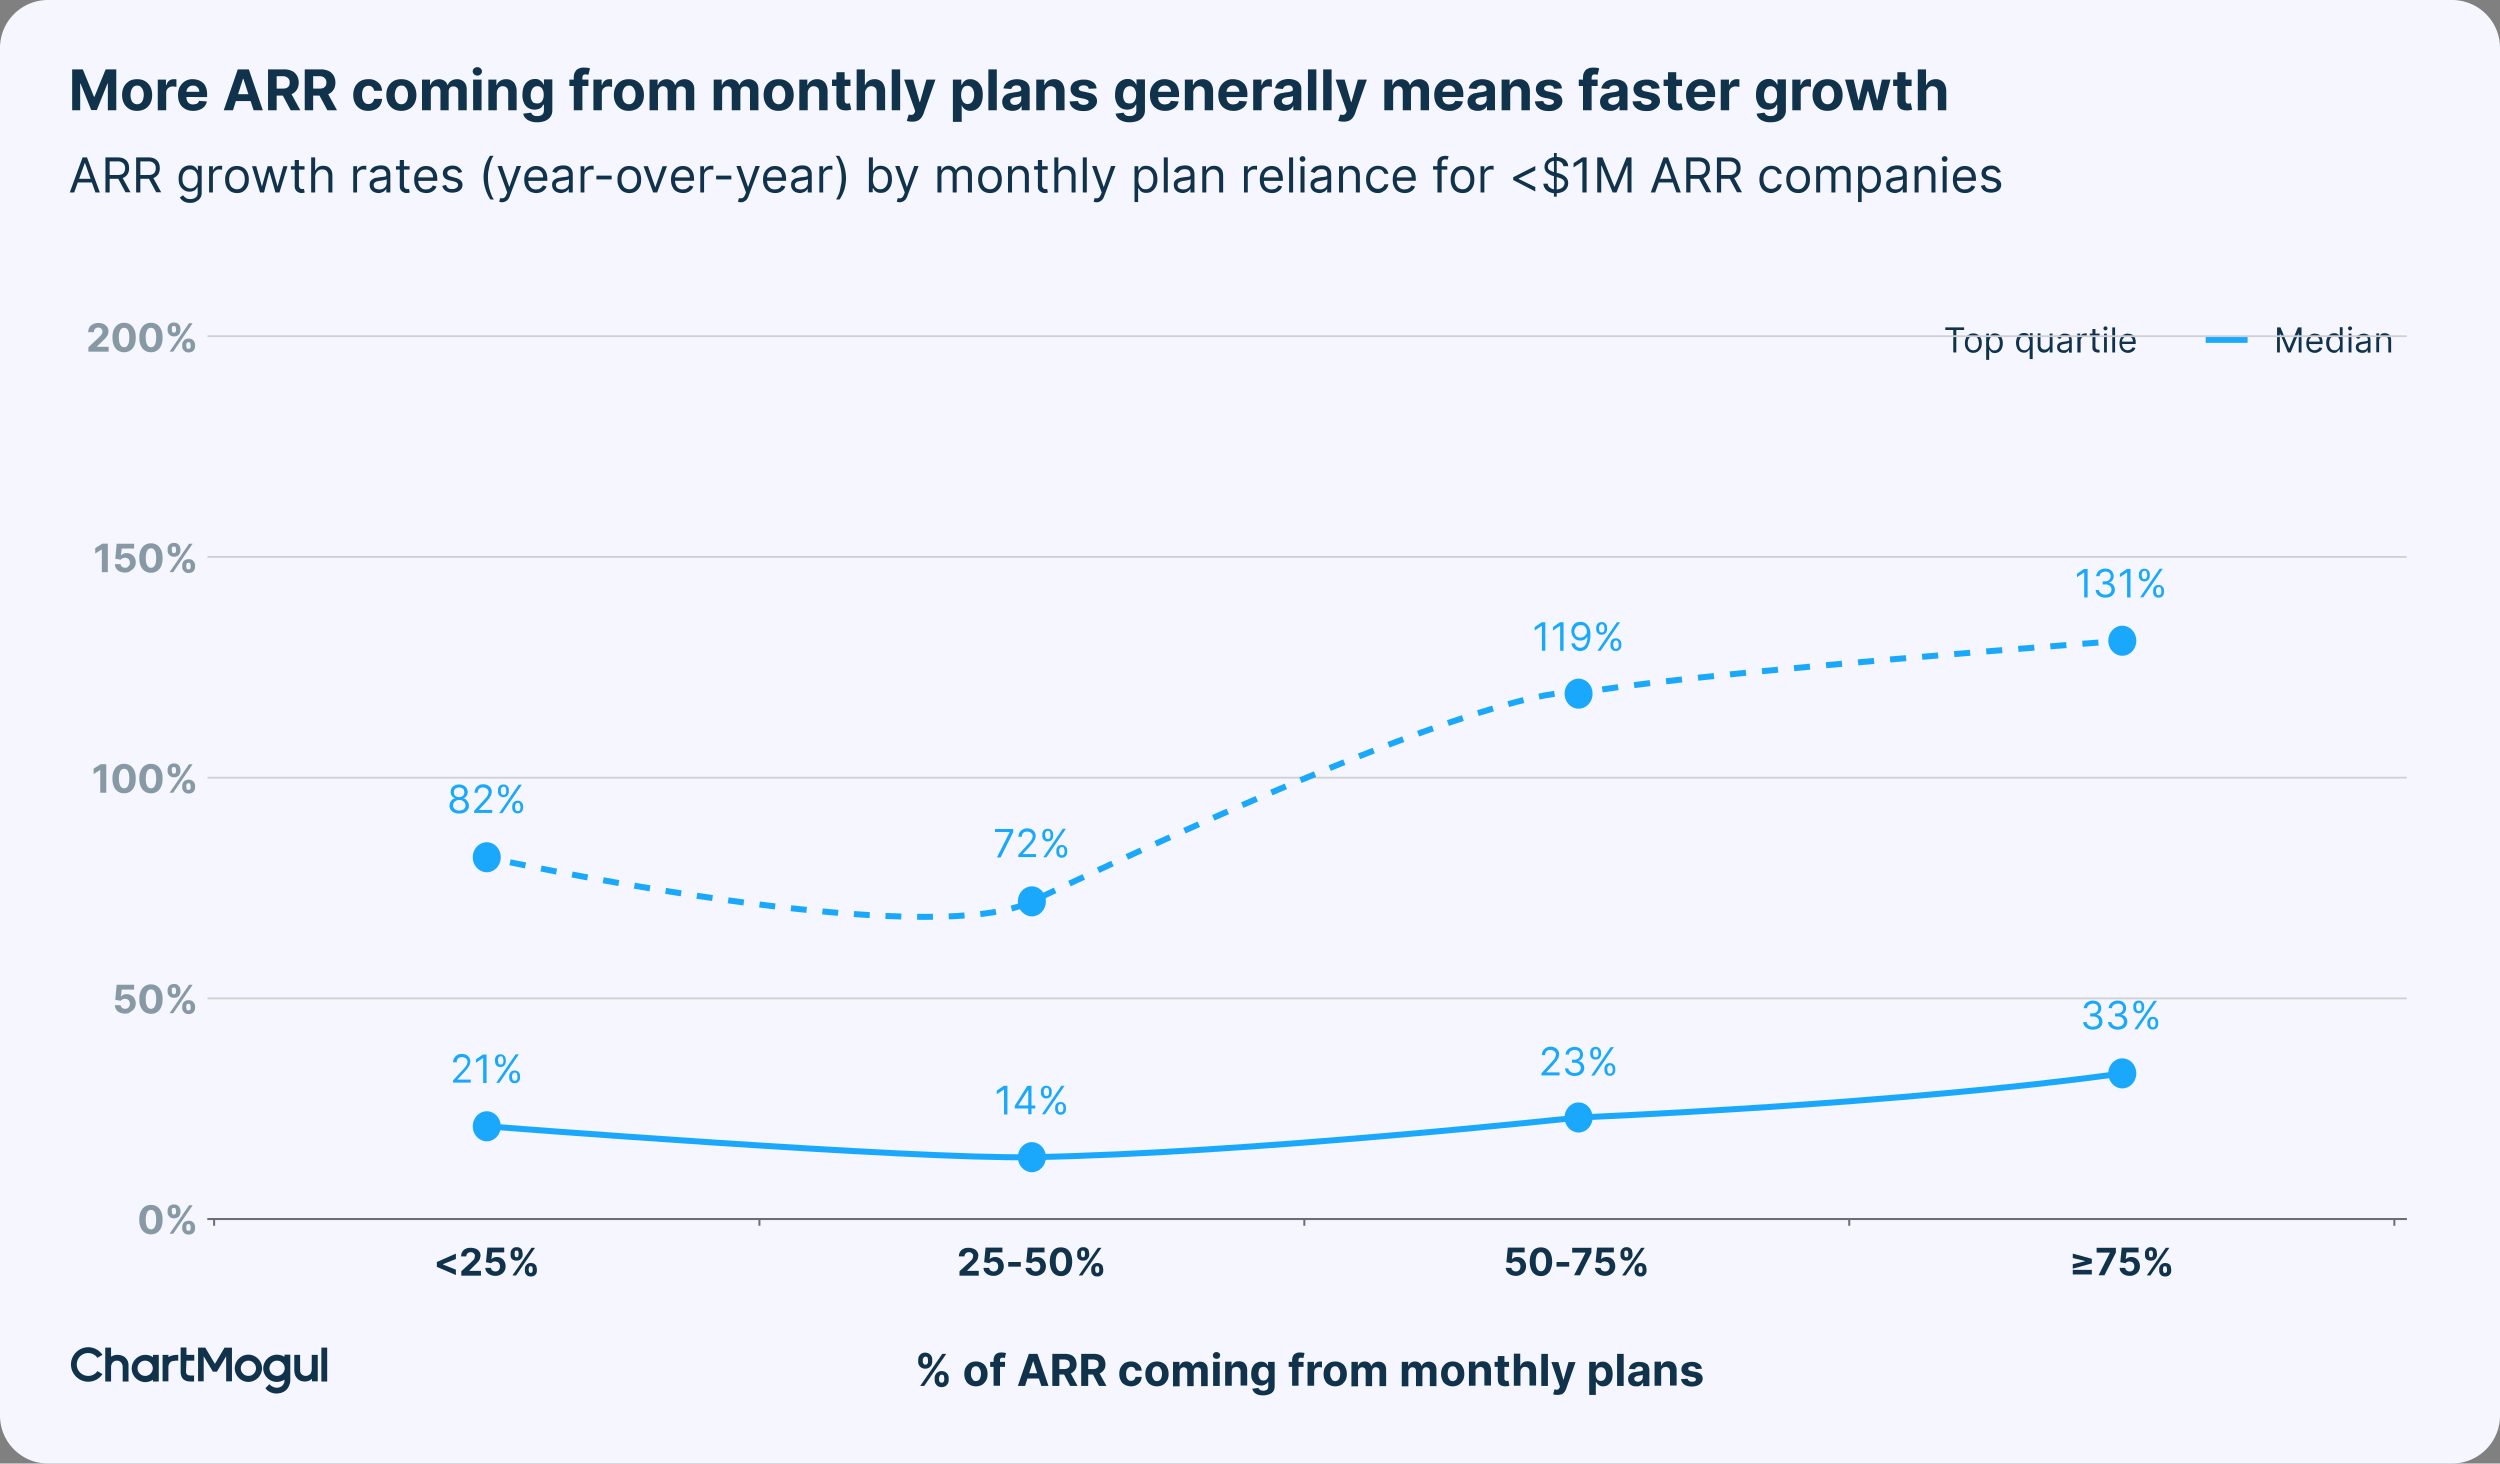 <svg version="1.1" id="Layer_2_00000088845733718316214850000010959584654273869446_" xmlns="http://www.w3.org/2000/svg" x="0" y="0" viewBox="0 0 1247 730" xml:space="preserve">
  <rect x="0" y="0" width="1247" height="730" fill="#808080" stroke="none"/>
  <style>
    .st1{fill:#11324b}.st2{enable-background:new}.st3,.st5,.st6{fill:none;stroke-miterlimit:10}.st3{stroke:#19a8fb;stroke-width:3}.st5,.st6{stroke:#6d6e70}.st6{stroke-width:.93}.st8{fill:#8699a5}.st9{fill:#19a8fb}
  </style>
  <g id="Layer_1-2">
    <path d="M23.9 0h1199.2a23.9 23.9 0 0 1 23.9 23.9v682.2a23.9 23.9 0 0 1-23.9 23.9H23.9A23.9 23.9 0 0 1 0 706.1V23.9A23.9 23.9 0 0 1 23.9 0z" fill="#f5f6ff"/>
    <path class="st1" d="M44 686.3c-3.1 0-5.7-2.5-5.7-5.7s2.5-5.7 5.7-5.7c1.8 0 3.6.9 4.6 2.4l2.5-1.5A8.5 8.5 0 0 0 44 672c-4.7 0-8.6 3.9-8.6 8.6s3.9 8.6 8.6 8.6c3 0 5.6-1.5 7.1-3.8l-2.5-1.5a5.5 5.5 0 0 1-4.6 2.4zm116.3-14.1h2.9v16.9h-2.9zm-48.3 0-4.8 8.1-4.8-8.1h-3.6V689h2.8v-12.5l4.6 7.7h2l4.6-7.7V689h2.9v-16.8zm-19 6.5h3.9v-2.9H93v-3.7h-2.9v12c0 2.9 1.3 5 4.9 5h1.8v-3h-1.7c-2 0-2.3-1-2.3-2v-.5l.2-4.9zm-13.8 3.8v-6.7h-2.9v1.2a6.4 6.4 0 0 0-3.8-1.2c-3.7 0-6.8 3.1-6.8 6.8s3.1 6.8 6.8 6.8c1.5 0 2.7-.5 3.8-1.2v.9h2.9v-6.6zm-6.8 3.8c-2 0-3.8-1.7-3.8-3.8s1.7-3.8 3.8-3.8c2 0 3.8 1.7 3.8 3.8s-1.7 3.8-3.8 3.8zm51.5 3c-3.7 0-6.8-3.1-6.8-6.8s3.1-6.8 6.8-6.8 6.8 3.1 6.8 6.8a6.9 6.9 0 0 1-6.8 6.8zm0-10.6c-2 0-3.8 1.7-3.8 3.8a3.8 3.8 0 1 0 7.6 0c0-2-1.7-3.8-3.8-3.8zm-39.5 1.6a3 3 0 0 0-.4 1.6v7.1h-2.9v-13.2H84v1.1l1-.5c.6-.2 1.8-.6 3.3-.6h.6v2.9h-1.5l-1.7.3c-.8.4-1.1.9-1.3 1.3zm-23 4.7v3.8-3.8zm-2.8-9.2c-1.1 0-2.2.3-3.2.9v-4.5h-2.9v16.9h2.9v-6.6c0-.7 0-1.2.2-1.8.2-.6.5-1 .8-1.3.9-.8 1.9-.7 1.9-.7s1-.1 1.9.7c.3.3.6.7.8 1.3.2.5.2 1 .2 1.8v6.6h2.9v-7.6c.2-3.5-2.2-5.7-5.5-5.7zm96.9 0v7.1c0 1.1-.3 1.9-.8 2.5-.6.5-1.3.9-2.2.9-.8 0-1.5-.3-2-.8-.6-.5-.8-1.3-.8-2.2v-7.5h-2.9v7.6c0 1.7.5 3.2 1.5 4.2.9 1 2.2 1.5 3.8 1.5 1.4 0 2.6-.5 3.5-1.4v1.3h2.9v-13.2h-3zm-13.6 0v1a6.9 6.9 0 0 0-10.6 5.7c0 3.7 3.1 6.8 6.8 6.8a8 8 0 0 0 3.8-1.1v.2l-.1 1c-.2.8-.6 1.5-1.3 2a4 4 0 0 1-2.4.8h-.1a5 5 0 0 1-3.6-1.8l-2 2c1.1 1.7 3.3 2.7 5.7 2.7h.2l1.8-.3c1-.3 1.9-.8 2.7-1.5a7 7 0 0 0 1.7-3 6 6 0 0 0 .3-2v-12.6h-2.9v.1zm-3.7 10.5c-2 0-3.8-1.7-3.8-3.8a3.8 3.8 0 1 1 7.6 0c0 2.1-1.8 3.8-3.8 3.8z"/>
    <g class="st2">
      <path class="st1" d="M458 679.1v-.8c0-.6.1-1.2.4-1.8.3-.5.7-1 1.2-1.3a3.8 3.8 0 0 1 3.8 0 3.4 3.4 0 0 1 1.6 3.1v.8a4 4 0 0 1-.4 1.8c-.3.5-.7 1-1.2 1.3a3.8 3.8 0 0 1-3.8 0 3.4 3.4 0 0 1-1.6-3.1zm1 12.2 11-16h2l-11 16h-2zm1.3-13v.8c0 .4.1.7.3 1.1.2.3.5.5 1 .5s.8-.2 1-.5c.2-.3.3-.7.3-1.1v-.8l-.2-1.1c-.2-.3-.5-.5-1-.5s-.8.2-1 .5c-.3.4-.4.7-.4 1.1zm5.9 10v-.8c0-.6.1-1.2.4-1.8.3-.5.7-1 1.2-1.3a3.8 3.8 0 0 1 3.8 0 3.4 3.4 0 0 1 1.6 3.1v.8a4 4 0 0 1-.4 1.8c-.3.5-.7 1-1.2 1.3a3.8 3.8 0 0 1-3.8 0c-.5-.3-.9-.8-1.2-1.3a4 4 0 0 1-.4-1.8zm2.2-.9v.8c0 .4.1.7.3 1 .2.3.5.5 1 .5s.8-.2 1-.5c.2-.3.3-.7.3-1.1v-.8l-.2-1.1c-.2-.3-.5-.5-1-.5s-.8.2-1 .5c-.3.5-.4.9-.4 1.2zm18.4 4.1a6 6 0 0 1-3.1-.8 4.3 4.3 0 0 1-2-2.2c-.5-.9-.7-2-.7-3.2 0-1.2.2-2.3.7-3.2a7 7 0 0 1 2-2.2c.9-.5 1.9-.8 3.1-.8a6 6 0 0 1 3.1.8c.9.5 1.6 1.2 2 2.2.5.9.7 2 .7 3.2 0 1.2-.2 2.3-.7 3.2s-1.2 1.7-2 2.2a6 6 0 0 1-3.1.8zm0-2.6c.6 0 1-.2 1.4-.5s.6-.7.8-1.3c.2-.5.3-1.2.3-1.9s-.1-1.3-.3-1.9l-.8-1.3c-.4-.3-.8-.5-1.4-.5-.6 0-1 .2-1.4.5a2 2 0 0 0-.8 1.3c-.2.5-.3 1.2-.3 1.9s.1 1.3.3 1.9l.8 1.3c.3.3.9.5 1.4.5zm14.5-9.6v2.5h-7.4v-2.5h7.4zm-5.7 12v-12.8c0-.9.2-1.6.5-2.2s.8-1 1.4-1.3c.6-.3 1.3-.4 2-.4l1.4.1.9.2-.6 2.5-.5-.1-.6-.1c-.5 0-.8.1-1 .3-.2.2-.3.5-.3.9v12.8h-3.2zm15.7 0h-3.6l5.5-16h4.3l5.5 16h-3.6l-4-12.3h-.1l-4 12.3zm-.3-6.3h8.5v2.6H511V685zm13.9 6.3v-16h6.3c1.2 0 2.2.2 3.1.6.9.4 1.5 1 2 1.8.4.8.7 1.7.7 2.8 0 1.1-.2 2-.7 2.7-.5.8-1.1 1.3-2 1.8s-1.9.6-3.1.6H527v-2.7h3.7c.6 0 1.2-.1 1.6-.3.4-.2.7-.4 1-.8s.3-.8.3-1.3-.1-1-.3-1.3c-.2-.4-.5-.6-1-.8s-1-.3-1.6-.3h-2.3v13.2h-3.5zm8.6-7.3 4 7.3h-3.7l-3.9-7.3h3.6zm5.8 7.3v-16h6.3c1.2 0 2.2.2 3.1.6.9.4 1.5 1 2 1.8.4.8.7 1.7.7 2.8 0 1.1-.2 2-.7 2.7-.5.8-1.1 1.3-2 1.8s-1.9.6-3.1.6h-4.2v-2.7h3.7c.6 0 1.2-.1 1.6-.3.4-.2.7-.4 1-.8s.3-.8.3-1.3-.1-1-.3-1.3c-.2-.4-.5-.6-1-.8s-1-.3-1.6-.3h-2.3v13.2h-3.5zm8.6-7.3 4 7.3h-3.7l-3.9-7.3h3.6zm16.3 7.5c-1.2 0-2.3-.3-3.2-.8s-1.6-1.2-2-2.2c-.5-.9-.7-2-.7-3.2 0-1.2.2-2.3.7-3.2a6 6 0 0 1 2-2.2c.9-.5 1.9-.8 3.1-.8 1 0 2 .2 2.7.6s1.4.9 1.9 1.6c.5.7.7 1.5.8 2.4h-3.1c-.1-.6-.3-1.1-.7-1.4-.4-.4-.9-.5-1.5-.5-.5 0-1 .1-1.3.4-.4.3-.7.7-.9 1.2-.2.5-.3 1.2-.3 1.9 0 .8.1 1.4.3 1.9.2.5.5.9.9 1.2.4.3.8.4 1.3.4l1-.2.8-.7.4-1.1h3.1c-.1.9-.3 1.7-.7 2.4-.4.7-1.1 1.2-1.8 1.6-.8.5-1.8.7-2.8.7zm12.9 0a6 6 0 0 1-3.1-.8 4.3 4.3 0 0 1-2-2.2c-.5-.9-.7-2-.7-3.2 0-1.2.2-2.3.7-3.2a7 7 0 0 1 2-2.2c.9-.5 1.9-.8 3.1-.8a6 6 0 0 1 3.1.8c.9.5 1.6 1.2 2 2.2.5.9.7 2 .7 3.2 0 1.2-.2 2.3-.7 3.2s-1.2 1.7-2 2.2c-.9.5-1.9.8-3.1.8zm0-2.6c.6 0 1-.2 1.4-.5s.6-.7.8-1.3c.2-.5.3-1.2.3-1.9s-.1-1.3-.3-1.9l-.8-1.3c-.4-.3-.8-.5-1.4-.5-.6 0-1 .2-1.4.5a2 2 0 0 0-.8 1.3c-.2.5-.3 1.2-.3 1.9s.1 1.3.3 1.9l.8 1.3c.3.3.8.5 1.4.5zm8 2.4v-12h3.2v2.1h.1c.2-.7.7-1.3 1.2-1.7.6-.4 1.3-.6 2.1-.6s1.5.2 2.1.6 1 1 1.2 1.7h.1a3 3 0 0 1 1.3-1.6c.6-.4 1.4-.6 2.3-.6 1.1 0 2 .4 2.7 1.1.7.7 1 1.7 1 3v8.1h-3.3V684c0-.7-.2-1.2-.5-1.5-.4-.3-.8-.5-1.3-.5-.6 0-1.1.2-1.4.6-.3.4-.5.9-.5 1.5v7.3h-3.2v-7.5a2 2 0 0 0-.5-1.4 1.9 1.9 0 0 0-3 .6c-.2.3-.3.7-.3 1.2v7.2h-3.3zm21.7-13.5c-.5 0-.9-.2-1.3-.5s-.5-.7-.5-1.2.2-.9.5-1.2.8-.5 1.3-.5.9.2 1.3.5.5.7.5 1.2-.2.9-.5 1.2-.8.5-1.3.5zm-1.7 13.5v-12h3.3v12h-3.3zm9.3-7v6.9h-3.3v-12h3.2v2.1h.1c.3-.7.7-1.2 1.3-1.7s1.4-.6 2.3-.6a5 5 0 0 1 2.2.5c.6.4 1.1.9 1.4 1.6.3.7.5 1.5.5 2.4v7.6h-3.3v-7c0-.7-.2-1.3-.6-1.7s-.9-.6-1.6-.6l-1.2.3a2 2 0 0 0-.8.8l-.2 1.4zm15.7 11.7c-1.1 0-2-.1-2.8-.4-.8-.3-1.4-.7-1.8-1.2s-.7-1.1-.9-1.7l3.1-.4.4.7.8.5 1.2.2c.7 0 1.3-.2 1.8-.5.5-.4.7-.9.7-1.8v-2.2h-.1c-.1.3-.4.6-.7.9l-1.1.7c-.5.2-1 .3-1.6.3-.9 0-1.7-.2-2.5-.6s-1.3-1.1-1.8-1.9-.7-2-.7-3.3c0-1.4.2-2.5.7-3.4s1-1.6 1.8-2 1.5-.7 2.4-.7c.7 0 1.2.1 1.7.3a3.1 3.1 0 0 1 1.7 1.8h.1v-2h3.3v12.1c0 1-.2 1.9-.7 2.6-.5.7-1.2 1.2-2.1 1.5s-1.7.5-2.9.5zm.1-7.4c.5 0 1-.1 1.4-.4.4-.3.7-.7.9-1.2.2-.5.3-1.1.3-1.8s-.1-1.3-.3-1.8c-.2-.5-.5-.9-.9-1.2-.4-.3-.8-.4-1.4-.4-.5 0-1 .1-1.4.4-.4.3-.7.7-.8 1.2s-.3 1.1-.3 1.8.1 1.3.3 1.8c.2.5.5.9.8 1.2.4.3.9.4 1.4.4zm20-9.3v2.5h-7.4v-2.5h7.4zm-5.7 12v-12.8c0-.9.2-1.6.5-2.2.3-.6.8-1 1.4-1.3s1.3-.4 2-.4l1.4.1.9.2-.6 2.5-.5-.1-.6-.1c-.5 0-.8.1-1 .3s-.3.5-.3.9v12.8h-3.2z"/>
    </g>
    <g class="st2">
      <path class="st1" d="M652.2 691.3v-12h3.2v2.1h.1c.2-.7.6-1.3 1.1-1.7s1.1-.6 1.8-.6h.5l.5.1v2.9l-.6-.1-.8-.1c-.5 0-.9.1-1.3.3a2 2 0 0 0-.9.9c-.2.4-.3.8-.3 1.3v6.8h-3.3z"/>
    </g>
    <g class="st2">
      <path class="st1" d="M666 691.5a6 6 0 0 1-3.1-.8 4.3 4.3 0 0 1-2-2.2c-.5-.9-.7-2-.7-3.2 0-1.2.2-2.3.7-3.2a7 7 0 0 1 2-2.2c.9-.5 1.9-.8 3.1-.8a6 6 0 0 1 3.1.8c.9.5 1.6 1.2 2 2.2.5.9.7 2 .7 3.2 0 1.2-.2 2.3-.7 3.2a6 6 0 0 1-2 2.2 6 6 0 0 1-3.1.8zm0-2.6c.5 0 1-.2 1.4-.5s.6-.7.8-1.3c.2-.5.3-1.2.3-1.9s-.1-1.3-.3-1.9l-.8-1.3c-.4-.3-.8-.5-1.4-.5-.6 0-1 .2-1.4.5a2 2 0 0 0-.8 1.3c-.2.5-.3 1.2-.3 1.9s.1 1.3.3 1.9l.8 1.3c.3.3.9.5 1.4.5zm8.1 2.4v-12h3.2v2.1h.1c.2-.7.7-1.3 1.2-1.7.6-.4 1.3-.6 2.1-.6s1.5.2 2.1.6c.6.4 1 1 1.2 1.7h.1a3 3 0 0 1 1.3-1.6c.6-.4 1.4-.6 2.3-.6 1.1 0 2 .4 2.7 1.1.7.7 1 1.7 1 3v8.1h-3.3V684c0-.7-.2-1.2-.5-1.5-.4-.3-.8-.5-1.3-.5-.6 0-1.1.2-1.4.6-.3.4-.5.9-.5 1.5v7.3h-3.2v-7.5a2 2 0 0 0-.5-1.4 1.9 1.9 0 0 0-3 .6c-.2.3-.3.7-.3 1.2v7.2h-3.3zm25.1 0v-12h3.2v2.1h.1c.2-.7.7-1.3 1.2-1.7.6-.4 1.3-.6 2.1-.6s1.5.2 2.1.6 1 1 1.2 1.7h.1c.2-.7.7-1.2 1.3-1.6s1.4-.6 2.3-.6c1.1 0 2 .4 2.7 1.1.7.7 1 1.7 1 3v8.1h-3.3V684c0-.7-.2-1.2-.5-1.5-.4-.3-.8-.5-1.3-.5-.6 0-1.1.2-1.4.6-.3.4-.5.9-.5 1.5v7.3h-3.2v-7.5a2 2 0 0 0-.5-1.4 1.9 1.9 0 0 0-3 .6c-.2.3-.3.7-.3 1.2v7.2h-3.3zm25.4.2a6 6 0 0 1-3.1-.8c-.9-.5-1.6-1.2-2-2.2s-.7-2-.7-3.2c0-1.2.2-2.3.7-3.2a7 7 0 0 1 2-2.2c.9-.5 1.9-.8 3.1-.8s2.3.3 3.1.8c.9.5 1.6 1.2 2 2.2.5.9.7 2 .7 3.2 0 1.2-.2 2.3-.7 3.2a6 6 0 0 1-2 2.2 6 6 0 0 1-3.1.8zm0-2.6c.6 0 1-.2 1.4-.5s.6-.7.8-1.3c.2-.5.3-1.2.3-1.9s-.1-1.3-.3-1.9l-.8-1.3c-.4-.3-.8-.5-1.4-.5-.6 0-1 .2-1.4.5a2 2 0 0 0-.8 1.3c-.2.5-.3 1.2-.3 1.9s.1 1.3.3 1.9l.8 1.3c.3.3.9.5 1.4.5zm11.4-4.6v6.9h-3.3v-12h3.2v2.1h.1c.3-.7.7-1.2 1.3-1.7s1.4-.6 2.3-.6a5 5 0 0 1 2.2.5c.6.4 1.1.9 1.4 1.6.3.7.5 1.5.5 2.4v7.6h-3.3v-7c0-.7-.2-1.3-.6-1.7s-.9-.6-1.6-.6l-1.2.3-.8.8c-.2.3-.2.9-.2 1.4z"/>
    </g>
    <g class="st2">
      <path class="st1" d="M752.7 679.3v2.5h-7.2v-2.5h7.2zm-5.6-2.9h3.3v11.2l.1.7.4.4.6.1h.5l.4-.1.5 2.5-.7.2-1.1.1c-.8 0-1.5-.1-2.1-.3-.6-.2-1.1-.6-1.4-1.1-.3-.5-.5-1.2-.5-1.9v-11.8z"/>
    </g>
    <g class="st2">
      <path class="st1" d="M758.4 684.3v6.9h-3.3v-16h3.2v6.1h.1c.3-.7.7-1.3 1.3-1.7.6-.4 1.4-.6 2.3-.6.8 0 1.6.2 2.2.5s1.1.9 1.5 1.6c.3.7.5 1.5.5 2.4v7.6h-3.3v-7c0-.7-.2-1.3-.6-1.7-.4-.4-.9-.6-1.6-.6-.5 0-.9.1-1.2.3l-.8.8c-.2.5-.3.9-.3 1.4zm13.7-9v16h-3.3v-16h3.3zm4.7 20.5-1.2-.1-.9-.2.7-2.5 1.1.2.8-.2.6-.8.2-.5-4.3-12.3h3.5l2.5 8.8h.1l2.5-8.8h3.5l-4.7 13.3c-.2.6-.5 1.2-.9 1.7s-.9.9-1.4 1.1c-.6.1-1.3.3-2.1.3zm15.9 0v-16.5h3.3v2h.1l.6-1c.3-.3.6-.6 1.1-.8a4 4 0 0 1 1.7-.3 4 4 0 0 1 2.4.7c.7.5 1.3 1.1 1.8 2 .4.9.7 2.1.7 3.4 0 1.3-.2 2.5-.6 3.4s-1 1.6-1.7 2.1-1.6.7-2.5.7c-.6 0-1.2-.1-1.6-.3l-1.1-.8-.7-1h-.2v6.4h-3.3zm3.2-10.5c0 .7.1 1.3.3 1.9.2.5.5.9.9 1.2.4.3.8.4 1.4.4.5 0 1-.1 1.4-.4.4-.3.7-.7.9-1.2.2-.5.3-1.1.3-1.8s-.1-1.3-.3-1.8c-.2-.5-.5-.9-.9-1.2-.4-.3-.8-.4-1.4-.4-.5 0-1 .1-1.4.4-.4.3-.7.7-.9 1.2a4 4 0 0 0-.3 1.7zm14-10v16h-3.3v-16h3.3zm6.1 16.2c-.8 0-1.4-.1-2-.4s-1.1-.7-1.4-1.2-.5-1.2-.5-2c0-.7.1-1.2.4-1.7s.6-.8 1-1.1.9-.5 1.4-.6l1.7-.3 1.7-.2.9-.3c.2-.1.3-.3.3-.6 0-.5-.2-.9-.5-1.1-.3-.3-.7-.4-1.3-.4-.6 0-1.1.1-1.4.4-.4.3-.6.6-.7 1l-3.1-.2c.2-.7.5-1.4.9-1.9.5-.5 1-.9 1.8-1.2.7-.3 1.6-.4 2.5-.4l1.9.2a6 6 0 0 1 1.6.7c.5.3.9.7 1.1 1.3s.4 1.1.4 1.8v8.1h-3.1v-1.7h-.1l-.8 1c-.3.3-.7.5-1.2.7s-1 .1-1.5.1zm.9-2.3c.5 0 .9-.1 1.3-.3.4-.2.7-.5.9-.8.2-.3.3-.7.3-1.1v-1.3l-.4.2-.6.1-.7.1-.6.1c-.4.1-.7.1-1 .3l-.7.5c-.2.2-.2.5-.2.8 0 .5.2.8.5 1s.7.4 1.2.4zm11.7-4.9v6.9h-3.3v-12h3.2v2.1h.1c.3-.7.7-1.2 1.3-1.7.6-.4 1.4-.6 2.3-.6a5 5 0 0 1 2.2.5c.6.4 1.1.9 1.4 1.6.3.7.5 1.5.5 2.4v7.6H833v-7c0-.7-.2-1.3-.6-1.7-.4-.4-.9-.6-1.6-.6l-1.2.3-.8.8c-.2.3-.2.9-.2 1.4zm20.3-1.6-3 .2-.3-.7-.7-.5a2.8 2.8 0 0 0-2.3.1c-.4.2-.5.5-.5.9 0 .3.1.5.3.7.2.2.6.4 1.2.5l2.2.4c1.2.2 2 .6 2.6 1.2.6.5.9 1.2.9 2.1 0 .8-.2 1.5-.7 2.1-.5.6-1.1 1.1-1.9 1.4-.8.3-1.7.5-2.8.5-1.6 0-2.8-.3-3.8-1a3.8 3.8 0 0 1-1.6-2.7l3.3-.2c.1.5.3.9.7 1.1.4.3.9.4 1.5.4s1.1-.1 1.4-.3c.4-.2.5-.5.5-.9 0-.3-.1-.5-.4-.7-.2-.2-.6-.3-1.2-.4l-2.1-.4c-1.2-.2-2-.6-2.6-1.2a3 3 0 0 1-.9-2.2c0-.8.2-1.4.6-2 .4-.6 1-1 1.8-1.3.8-.3 1.7-.5 2.7-.5 1.5 0 2.7.3 3.6 1 .8.4 1.3 1.3 1.5 2.4z"/>
    </g>
    <g class="st2">
      <path class="st1" d="M36 34.6h5.3l5.6 13.7h.2l5.6-13.7H58V55h-4.2V41.7h-.2l-5.3 13.2h-2.8l-5.3-13.2H40V55h-4V34.6zm32.4 20.7c-1.5 0-2.9-.3-4-1a7 7 0 0 1-2.6-2.8 9.1 9.1 0 0 1-.9-4.1c0-1.6.3-3 .9-4.1a7 7 0 0 1 2.6-2.8c1.1-.7 2.5-1 4-1s2.9.3 4 1a7 7 0 0 1 2.6 2.8c.6 1.2.9 2.6.9 4.1 0 1.6-.3 2.9-.9 4.1a7 7 0 0 1-2.6 2.8c-1.1.6-2.4 1-4 1zm0-3.3c.7 0 1.3-.2 1.8-.6.5-.4.8-.9 1.1-1.6.2-.7.4-1.5.4-2.4s-.1-1.7-.4-2.4c-.2-.7-.6-1.2-1.1-1.7s-1.1-.6-1.8-.6-1.3.2-1.8.6c-.5.4-.8 1-1.1 1.7-.2.7-.4 1.5-.4 2.4s.1 1.7.4 2.4a3 3 0 0 0 1.1 1.6c.5.4 1.1.6 1.8.6z"/>
    </g>
    <g class="st2">
      <path class="st1" d="M78.7 55V39.7h4.1v2.7h.2c.3-.9.7-1.7 1.4-2.2s1.4-.7 2.3-.7h.7l.6.1v3.8l-.8-.2-1-.1c-.6 0-1.2.1-1.7.4-.5.3-.9.6-1.2 1.1s-.4 1-.4 1.7V55h-4.2z"/>
    </g>
    <g class="st2">
      <path class="st1" d="M96.4 55.3c-1.6 0-2.9-.3-4.1-1s-2-1.5-2.6-2.7-.9-2.6-.9-4.2.3-3 .9-4.1 1.5-2.1 2.6-2.8a7 7 0 0 1 3.9-1c1 0 1.9.2 2.8.5s1.6.8 2.3 1.4c.7.6 1.2 1.5 1.5 2.4a9 9 0 0 1 .5 3.4v1.2H90.5v-2.6h8.9c0-.6-.1-1.1-.4-1.6s-.6-.8-1.1-1.1-1-.4-1.6-.4c-.6 0-1.2.1-1.7.4-.5.3-.9.7-1.2 1.2a3 3 0 0 0-.4 1.6v2.5c0 .8.1 1.4.4 2 .3.6.7 1 1.2 1.3.5.3 1.1.4 1.8.4l1.3-.2a2 2 0 0 0 1-.6c.3-.3.5-.6.6-1l3.9.3c-.2.9-.6 1.8-1.2 2.5a6 6 0 0 1-2.4 1.6c-.8.4-2 .6-3.2.6zm19.8-.3h-4.6l7-20.4h5.5l7 20.4h-4.6l-5.1-15.7h-.2l-5 15.7zm-.3-8h10.9v3.4h-10.9V47zm17.8 8V34.6h8a9 9 0 0 1 3.9.8c1.1.5 1.9 1.3 2.5 2.3s.9 2.2.9 3.5c0 1.4-.3 2.5-.9 3.5-.6 1-1.4 1.7-2.5 2.2-1.1.5-2.4.8-4 .8h-5.4v-3.5h4.7c.8 0 1.5-.1 2-.3a3 3 0 0 0 1.2-1c.3-.5.4-1 .4-1.7a3 3 0 0 0-.4-1.7c-.3-.5-.7-.8-1.2-1.1s-1.2-.4-2.1-.4H138v17h-4.3zm11-9.3 5.1 9.3H145l-5-9.3h4.7zM152 55V34.6h8a9 9 0 0 1 3.9.8c1.1.5 1.9 1.3 2.5 2.3s.9 2.2.9 3.5c0 1.4-.3 2.5-.9 3.5-.6 1-1.4 1.7-2.5 2.2-1.1.5-2.4.8-4 .8h-5.4v-3.5h4.7c.8 0 1.5-.1 2-.3a3 3 0 0 0 1.2-1c.3-.5.4-1 .4-1.7a3 3 0 0 0-.4-1.7c-.3-.5-.7-.8-1.2-1.1s-1.2-.4-2.1-.4h-2.9v17H152zm11-9.3 5.1 9.3h-4.8l-5-9.3h4.7zm20.7 9.6c-1.6 0-2.9-.3-4-1s-2-1.6-2.6-2.8a9.1 9.1 0 0 1-.9-4.1c0-1.6.3-2.9.9-4.1a7 7 0 0 1 2.6-2.8c1.1-.7 2.5-1 4-1a6.8 6.8 0 0 1 5.9 2.7c.6.9.9 1.9 1 3.1h-4c-.1-.8-.4-1.4-.9-1.8-.5-.5-1.1-.7-1.9-.7a2.8 2.8 0 0 0-2.8 2c-.3.7-.4 1.5-.4 2.5s.1 1.8.4 2.5c.3.7.6 1.2 1.1 1.6.5.4 1.1.5 1.7.5.5 0 .9-.1 1.3-.3a3 3 0 0 0 1.5-2.3h4c-.1 1.2-.4 2.2-.9 3.1s-1.3 1.6-2.3 2.1c-1.1.5-2.3.8-3.7.8zm16.5 0c-1.5 0-2.9-.3-4-1a7 7 0 0 1-2.6-2.8 9.1 9.1 0 0 1-.9-4.1c0-1.6.3-3 .9-4.1a7 7 0 0 1 2.6-2.8c1.1-.7 2.5-1 4-1s2.9.3 4 1a7 7 0 0 1 2.6 2.8c.6 1.2.9 2.6.9 4.1 0 1.6-.3 2.9-.9 4.1a7 7 0 0 1-2.6 2.8c-1.1.6-2.5 1-4 1zm0-3.3c.7 0 1.3-.2 1.8-.6.5-.4.8-.9 1.1-1.6.2-.7.4-1.5.4-2.4s-.1-1.7-.4-2.4c-.2-.7-.6-1.2-1.1-1.7s-1.1-.6-1.8-.6-1.3.2-1.8.6c-.5.4-.8 1-1.1 1.7-.2.7-.4 1.5-.4 2.4s.1 1.7.4 2.4a3 3 0 0 0 1.1 1.6c.5.4 1.1.6 1.8.6zm10.3 3V39.7h4v2.7h.2c.3-.9.8-1.6 1.6-2.1a5 5 0 0 1 5.4 0 4 4 0 0 1 1.5 2.1h.2a4 4 0 0 1 1.7-2.1c.8-.5 1.8-.8 2.9-.8 1.4 0 2.6.5 3.5 1.4.9.9 1.3 2.2 1.3 3.8V55h-4.2v-9.4c0-.8-.2-1.5-.7-1.9-.5-.4-1-.6-1.7-.6-.8 0-1.4.2-1.8.7-.4.5-.6 1.1-.6 1.9V55h-4.1v-9.5c0-.7-.2-1.3-.6-1.8-.4-.4-1-.7-1.7-.7a2 2 0 0 0-1.3.4c-.4.2-.7.6-.9 1-.2.4-.3.9-.3 1.5V55h-4.4zm27.6-17.3c-.6 0-1.2-.2-1.6-.6-.4-.4-.7-.9-.7-1.5s.2-1.1.7-1.5c.4-.4 1-.6 1.6-.6.6 0 1.2.2 1.6.6.4.4.7.9.7 1.5s-.2 1.1-.7 1.5c-.4.4-1 .6-1.6.6zM236 55V39.7h4.2V55H236zm11.8-8.8V55h-4.2V39.7h4v2.7h.2a4 4 0 0 1 1.7-2.1c.8-.5 1.8-.8 2.9-.8a5 5 0 0 1 2.8.7c.8.5 1.4 1.1 1.8 2s.7 1.9.7 3.1V55h-4.2v-9c0-.9-.2-1.7-.7-2.2-.5-.5-1.2-.8-2-.8-.6 0-1.1.1-1.5.4s-.8.6-1 1.1c-.3.4-.4 1-.5 1.7zM267.9 61c-1.4 0-2.5-.2-3.5-.6-1-.4-1.8-.9-2.3-1.5-.6-.6-1-1.4-1.1-2.2l3.9-.5.6.9c.3.3.6.5 1 .6.4.2.9.2 1.6.2.9 0 1.7-.2 2.3-.7.6-.4.9-1.2.9-2.2v-2.8h-.3l-.8 1.2c-.4.4-.8.7-1.4.9-.6.2-1.3.4-2.1.4-1.1 0-2.2-.3-3.1-.8a5.4 5.4 0 0 1-2.2-2.5 8.8 8.8 0 0 1-.8-4.2c0-1.7.3-3.2.8-4.3.6-1.2 1.3-2 2.3-2.6.9-.6 2-.9 3.1-.9.9 0 1.6.1 2.1.4s1 .6 1.4 1.1c.4.4.6.8.8 1.3h.2v-2.6h4.2V55c0 1.3-.3 2.4-1 3.3-.6.9-1.5 1.5-2.6 2-1.3.5-2.5.7-4 .7zm.1-9.4c.7 0 1.3-.2 1.7-.5.5-.3.8-.8 1.1-1.5s.4-1.4.4-2.3c0-.9-.1-1.7-.4-2.3-.3-.7-.6-1.2-1.1-1.5-.5-.4-1.1-.5-1.7-.5-.7 0-1.3.2-1.8.6-.5.4-.8.9-1.1 1.6-.2.7-.4 1.4-.4 2.3 0 .9.1 1.6.4 2.3s.6 1.1 1.1 1.5c.5.1 1.1.3 1.8.3zm25.5-11.9v3.2H284v-3.2h9.5zM286.2 55V38.6c0-1.1.2-2 .7-2.8.4-.7 1-1.3 1.8-1.6.8-.4 1.6-.5 2.6-.5l1.8.1 1.2.3-.8 3.2-.6-.1-.7-.1c-.6 0-1.1.1-1.3.4s-.4.7-.4 1.2V55h-4.3z"/>
    </g>
    <g class="st2">
      <path class="st1" d="M296 55V39.7h4.1v2.7h.2c.3-.9.7-1.7 1.4-2.2s1.4-.7 2.3-.7h.7l.6.1v3.8l-.8-.2-1-.1c-.6 0-1.2.1-1.7.4-.5.3-.9.6-1.2 1.1s-.4 1-.4 1.7V55H296z"/>
    </g>
    <g class="st2">
      <path class="st1" d="M313.7 55.3c-1.5 0-2.9-.3-4-1a7 7 0 0 1-2.6-2.8 9.1 9.1 0 0 1-.9-4.1c0-1.6.3-3 .9-4.1a7 7 0 0 1 2.6-2.8c1.1-.7 2.5-1 4-1s2.9.3 4 1a7 7 0 0 1 2.6 2.8c.6 1.2.9 2.6.9 4.1 0 1.6-.3 2.9-.9 4.1a7 7 0 0 1-2.6 2.8c-1.2.6-2.5 1-4 1zm0-3.3c.7 0 1.3-.2 1.8-.6.5-.4.8-.9 1.1-1.6.2-.7.4-1.5.4-2.4s-.1-1.7-.4-2.4c-.2-.7-.6-1.2-1.1-1.7s-1.1-.6-1.8-.6-1.3.2-1.8.6c-.5.4-.8 1-1.1 1.7-.2.7-.4 1.5-.4 2.4s.1 1.7.4 2.4a3 3 0 0 0 1.1 1.6c.5.4 1.1.6 1.8.6zm10.3 3V39.7h4v2.7h.2c.3-.9.8-1.6 1.6-2.1a5 5 0 0 1 5.4 0 4 4 0 0 1 1.5 2.1h.2a4 4 0 0 1 1.7-2.1c.8-.5 1.8-.8 2.9-.8 1.4 0 2.6.5 3.5 1.4.9.9 1.3 2.2 1.3 3.8V55h-4.2v-9.4c0-.8-.2-1.5-.7-1.9-.5-.4-1-.6-1.7-.6-.8 0-1.4.2-1.8.7-.4.5-.6 1.1-.6 1.9V55H333v-9.5c0-.7-.2-1.3-.6-1.8-.4-.4-1-.7-1.7-.7a2 2 0 0 0-1.3.4c-.4.2-.7.6-.9 1-.2.4-.3.9-.3 1.5V55H324zm32 0V39.7h4v2.7h.2c.3-.9.8-1.6 1.6-2.1a5 5 0 0 1 5.4 0 4 4 0 0 1 1.5 2.1h.2a4 4 0 0 1 1.7-2.1c.8-.5 1.8-.8 2.9-.8 1.4 0 2.6.5 3.5 1.4.9.9 1.3 2.2 1.3 3.8V55h-4.2v-9.4c0-.8-.2-1.5-.7-1.9-.5-.4-1-.6-1.7-.6-.8 0-1.4.2-1.8.7-.4.5-.6 1.1-.6 1.9V55H365v-9.5c0-.7-.2-1.3-.6-1.8-.4-.4-1-.7-1.7-.7a2 2 0 0 0-1.3.4c-.4.2-.7.6-.9 1-.2.4-.3.9-.3 1.5V55H356zm32.4.3c-1.5 0-2.9-.3-4-1a7 7 0 0 1-2.6-2.8 9.1 9.1 0 0 1-.9-4.1c0-1.6.3-3 .9-4.1a7 7 0 0 1 2.6-2.8c1.1-.7 2.5-1 4-1s2.9.3 4 1a7 7 0 0 1 2.6 2.8c.6 1.2.9 2.6.9 4.1 0 1.6-.3 2.9-.9 4.1a7 7 0 0 1-2.6 2.8c-1.1.6-2.4 1-4 1zm0-3.3c.7 0 1.3-.2 1.8-.6.5-.4.8-.9 1.1-1.6.2-.7.4-1.5.4-2.4s-.1-1.7-.4-2.4c-.2-.7-.6-1.2-1.1-1.7s-1.1-.6-1.8-.6-1.3.2-1.8.6c-.5.4-.8 1-1.1 1.7-.2.7-.4 1.5-.4 2.4s.1 1.7.4 2.4a3 3 0 0 0 1.1 1.6c.5.4 1.1.6 1.8.6zm14.5-5.8V55h-4.2V39.7h4v2.7h.2a4 4 0 0 1 1.7-2.1c.8-.5 1.8-.8 2.9-.8a5 5 0 0 1 2.8.7c.8.5 1.4 1.1 1.8 2s.7 1.9.7 3.1V55h-4.2v-9c0-.9-.2-1.7-.7-2.2-.5-.5-1.2-.8-2-.8-.6 0-1.1.1-1.5.4s-.8.6-1 1.1c-.3.4-.5 1-.5 1.7z"/>
    </g>
    <g class="st2">
      <path class="st1" d="M424.2 39.7v3.2H415v-3.2h9.2zm-7.1-3.7h4.2v14.2l.2.9.5.5.8.1.6-.1.5-.1.7 3.2-.9.2-1.4.2c-1 0-1.9-.1-2.7-.4s-1.4-.8-1.8-1.5c-.4-.7-.6-1.5-.6-2.5V36z"/>
    </g>
    <g class="st2">
      <path class="st1" d="M431.5 46.2V55h-4.2V34.6h4.1v7.8h.2c.3-.9.9-1.6 1.7-2.1s1.7-.8 2.9-.8a5 5 0 0 1 2.8.7c.8.5 1.4 1.1 1.8 2s.7 1.9.7 3.1V55h-4.2v-9c0-.9-.2-1.7-.7-2.2s-1.2-.8-2-.8c-.6 0-1.1.1-1.5.4-.4.2-.8.6-1 1.1-.4.4-.6 1-.6 1.7zM449 34.6V55h-4.2V34.6h4.2zm6 26.1-1.5-.1-1.2-.3 1-3.2c.5.2.9.2 1.3.2s.7-.1 1-.3c.3-.2.5-.5.7-1l.2-.6-5.5-15.7h4.5l3.2 11.2h.2l3.2-11.2h4.5l-5.9 16.9c-.3.8-.7 1.5-1.2 2.2-.5.6-1.1 1.1-1.8 1.4-.7.3-1.6.5-2.7.5zm20.3 0v-21h4.2v2.6h.2l.8-1.3c.4-.4.8-.8 1.4-1.1s1.3-.4 2.1-.4c1.1 0 2.1.3 3.1.9s1.7 1.5 2.3 2.6c.6 1.2.8 2.6.8 4.4 0 1.7-.3 3.1-.8 4.3s-1.3 2.1-2.2 2.7c-.9.6-2 .9-3.1.9a4.6 4.6 0 0 1-3.5-1.4c-.4-.4-.6-.8-.8-1.3h-.1v8.2h-4.4zm4.1-13.4c0 .9.1 1.7.4 2.4.3.7.6 1.2 1.1 1.6.5.4 1.1.6 1.7.6.7 0 1.3-.2 1.8-.6.5-.4.8-.9 1.1-1.6.2-.7.4-1.5.4-2.4 0-.9-.1-1.7-.4-2.3a3 3 0 0 0-1.1-1.6c-.5-.4-1.1-.6-1.8-.6s-1.3.2-1.7.5-.8.9-1.1 1.6c-.2.7-.4 1.5-.4 2.4zm17.8-12.7V55H493V34.6h4.2zm7.8 20.7a7 7 0 0 1-2.6-.5c-.8-.3-1.4-.8-1.8-1.5-.4-.7-.7-1.5-.7-2.5 0-.8.2-1.6.5-2.1.3-.6.7-1 1.3-1.4a5 5 0 0 1 1.8-.8l2.2-.4 2.1-.3 1.2-.4c.2-.2.4-.4.4-.7v-.1c0-.6-.2-1.1-.6-1.5s-1-.5-1.7-.5c-.8 0-1.4.2-1.8.5s-.7.8-.9 1.3l-3.9-.3a5.5 5.5 0 0 1 3.5-4 9.3 9.3 0 0 1 5.6-.3c.8.2 1.5.5 2.1.9.6.4 1.1 1 1.4 1.6.4.7.5 1.4.5 2.3V55h-4v-2.1h-.1c-.2.5-.6.9-1 1.3s-.9.6-1.5.8-1.3.3-2 .3zm1.2-3c.6 0 1.2-.1 1.7-.4.5-.2.9-.6 1.1-1 .3-.4.4-.9.4-1.4v-1.6l-.5.2-.8.2-.9.1-.8.1-1.3.3-.9.6c-.2.2-.3.6-.3 1 0 .6.2 1 .6 1.3.5.5 1 .6 1.7.6zm14.9-6.1V55h-4.2V39.7h4v2.7h.2a4 4 0 0 1 1.7-2.1c.8-.5 1.8-.8 2.9-.8a5 5 0 0 1 2.8.7c.8.5 1.4 1.1 1.8 2s.7 1.9.7 3.1V55h-4.2v-9c0-.9-.2-1.7-.7-2.2-.5-.5-1.2-.8-2-.8-.6 0-1.1.1-1.5.4s-.8.6-1 1.1c-.4.4-.5 1-.5 1.7zm25.9-2.1-3.9.2-.4-.9c-.2-.3-.5-.5-.9-.6-.4-.2-.8-.2-1.3-.2a3 3 0 0 0-1.7.4c-.5.3-.7.6-.7 1.1 0 .4.1.7.4.9.3.3.8.5 1.5.6l2.8.6c1.5.3 2.6.8 3.3 1.5.7.7 1.1 1.6 1.1 2.7a4 4 0 0 1-.9 2.6c-.6.8-1.4 1.3-2.4 1.8s-2.2.6-3.5.6c-2 0-3.6-.4-4.8-1.3-1.2-.8-1.9-2-2.1-3.5l4.2-.2c.1.6.4 1.1.9 1.4s1.1.5 1.9.5c.7 0 1.3-.1 1.8-.4.5-.3.7-.7.7-1.1a1 1 0 0 0-.5-.9l-1.5-.6-2.6-.5c-1.5-.3-2.6-.8-3.3-1.6a4 4 0 0 1-1.1-2.8c0-1 .3-1.8.8-2.5s1.3-1.3 2.3-1.6a9 9 0 0 1 3.4-.6 8 8 0 0 1 4.6 1.2c1.1.6 1.7 1.8 1.9 3.2zM563.4 61c-1.4 0-2.5-.2-3.5-.6-1-.4-1.8-.9-2.3-1.5-.6-.6-1-1.4-1.1-2.2l3.9-.5.6.9c.3.3.6.5 1 .6.4.2.9.2 1.6.2.9 0 1.7-.2 2.3-.7.6-.4.9-1.2.9-2.2v-2.8h-.2l-.8 1.2c-.4.4-.8.7-1.4.9-.6.2-1.3.4-2.1.4-1.1 0-2.2-.3-3.1-.8a5.4 5.4 0 0 1-2.2-2.5 8.8 8.8 0 0 1-.8-4.2c0-1.7.3-3.2.8-4.3.6-1.2 1.3-2 2.3-2.6.9-.6 2-.9 3.1-.9.9 0 1.6.1 2.1.4s1 .6 1.4 1.1c.4.4.6.8.8 1.3h.2v-2.6h4.2V55c0 1.3-.3 2.4-1 3.3-.6.9-1.5 1.5-2.6 2-1.4.5-2.7.7-4.1.7zm.1-9.4c.7 0 1.3-.2 1.7-.5.5-.3.8-.8 1.1-1.5s.4-1.4.4-2.3c0-.9-.1-1.7-.4-2.3-.3-.7-.6-1.2-1.1-1.5-.5-.4-1.1-.5-1.7-.5-.7 0-1.3.2-1.8.6-.5.4-.8.9-1.1 1.6-.2.7-.4 1.4-.4 2.3 0 .9.1 1.6.4 2.3s.6 1.1 1.1 1.5c.5.1 1.1.3 1.8.3zm17.7 3.7c-1.6 0-2.9-.3-4.1-1s-2-1.5-2.6-2.7-.9-2.6-.9-4.2.3-3 .9-4.1 1.5-2.1 2.6-2.8a7 7 0 0 1 3.9-1c1 0 1.9.2 2.8.5s1.6.8 2.3 1.4c.7.6 1.2 1.5 1.5 2.4a9 9 0 0 1 .5 3.4v1.2h-12.9v-2.6h8.9c0-.6-.1-1.1-.4-1.6s-.6-.8-1.1-1.1-1-.4-1.6-.4c-.6 0-1.2.1-1.7.4-.5.3-.9.7-1.2 1.2a3 3 0 0 0-.4 1.6v2.5c0 .8.1 1.4.4 2 .3.6.7 1 1.2 1.3.5.3 1.1.4 1.8.4l1.3-.2a2 2 0 0 0 1-.6c.3-.3.5-.6.6-1l3.9.3c-.2.9-.6 1.8-1.2 2.5a6 6 0 0 1-2.4 1.6c-.7.4-1.9.6-3.1.6zm14-9.1V55H591V39.7h4v2.7h.2a4 4 0 0 1 1.7-2.1c.8-.5 1.8-.8 2.9-.8a5 5 0 0 1 2.8.7c.8.5 1.4 1.1 1.8 2s.7 1.9.7 3.1V55h-4.2v-9c0-.9-.2-1.7-.7-2.2-.5-.5-1.2-.8-2-.8-.6 0-1.1.1-1.5.4s-.8.6-1 1.1c-.4.4-.5 1-.5 1.7zm20.1 9.1c-1.6 0-2.9-.3-4.1-1s-2-1.5-2.6-2.7-.9-2.6-.9-4.2.3-3 .9-4.1 1.5-2.1 2.6-2.8a7 7 0 0 1 3.9-1c1 0 1.9.2 2.8.5s1.6.8 2.3 1.4c.7.6 1.2 1.5 1.5 2.4a9 9 0 0 1 .5 3.4v1.2h-12.9v-2.6h8.9c0-.6-.1-1.1-.4-1.6s-.6-.8-1.1-1.1-1-.4-1.6-.4c-.6 0-1.2.1-1.7.4-.5.3-.9.7-1.2 1.2a3 3 0 0 0-.4 1.6v2.5c0 .8.1 1.4.4 2 .3.6.7 1 1.2 1.3.5.3 1.1.4 1.8.4l1.3-.2a2 2 0 0 0 1-.6c.3-.3.5-.6.6-1l3.9.3c-.2.9-.6 1.8-1.2 2.5a6 6 0 0 1-2.4 1.6c-.7.4-1.8.6-3.1.6z"/>
    </g>
    <g class="st2">
      <path class="st1" d="M625.1 55V39.7h4.1v2.7h.2c.3-.9.7-1.7 1.4-2.2s1.4-.7 2.3-.7h.7l.6.1v3.8l-.8-.2-1-.1c-.6 0-1.2.1-1.7.4-.5.3-.9.6-1.2 1.1s-.4 1-.4 1.7V55h-4.2z"/>
    </g>
    <g class="st2">
      <path class="st1" d="M640.5 55.3a7 7 0 0 1-2.6-.5c-.8-.3-1.4-.8-1.8-1.5-.4-.7-.7-1.5-.7-2.5 0-.8.2-1.6.5-2.1.3-.6.7-1 1.3-1.4a5 5 0 0 1 1.8-.8l2.2-.4a26 26 0 0 0 2.1-.3l1.2-.4c.2-.2.4-.4.4-.7v-.1c0-.6-.2-1.1-.6-1.5s-1-.5-1.7-.5c-.8 0-1.4.2-1.8.5s-.7.8-.9 1.3L636 44a5.5 5.5 0 0 1 3.5-4 9.3 9.3 0 0 1 5.6-.3c.8.2 1.5.5 2.1.9.6.4 1.1 1 1.4 1.6.4.7.5 1.4.5 2.3V55h-4v-2.1h-.1c-.2.5-.6.9-1 1.3s-.9.6-1.5.8c-.6.2-1.3.3-2 .3zm1.2-3c.6 0 1.2-.1 1.7-.4.5-.2.9-.6 1.1-1 .3-.4.4-.9.4-1.4v-1.6l-.5.2-.8.2-.9.1-.8.1-1.3.3-.9.6c-.2.2-.3.6-.3 1 0 .6.2 1 .6 1.3s1 .6 1.7.6zm14.9-17.7V55h-4.2V34.6h4.2zm7.6 0V55H660V34.6h4.2zm6 26.1-1.5-.1-1.2-.3 1-3.2c.5.2.9.2 1.3.2s.7-.1 1-.3c.3-.2.5-.5.7-1l.2-.6-5.5-15.7h4.5l3.2 11.2h.2l3.2-11.2h4.5l-5.9 16.9c-.3.8-.7 1.5-1.2 2.2-.5.6-1.1 1.1-1.8 1.4-.7.3-1.6.5-2.7.5zm20.3-5.7V39.7h4v2.7h.2c.3-.9.8-1.6 1.6-2.1a5 5 0 0 1 5.4 0 4 4 0 0 1 1.5 2.1h.2a4 4 0 0 1 1.7-2.1c.8-.5 1.8-.8 2.9-.8 1.4 0 2.6.5 3.5 1.4.9.9 1.3 2.2 1.3 3.8V55h-4.2v-9.4c0-.8-.2-1.5-.7-1.9-.5-.4-1-.6-1.7-.6-.8 0-1.4.2-1.8.7s-.6 1.1-.6 1.9V55h-4.1v-9.5c0-.7-.2-1.3-.6-1.8-.4-.4-1-.7-1.7-.7a2 2 0 0 0-1.3.4c-.4.2-.7.6-.9 1-.2.4-.3.9-.3 1.5V55h-4.4zm32.5.3c-1.6 0-2.9-.3-4.1-1-1.1-.6-2-1.5-2.6-2.7s-.9-2.6-.9-4.2.3-3 .9-4.1 1.5-2.1 2.6-2.8a7 7 0 0 1 3.9-1c1 0 1.9.2 2.8.5s1.6.8 2.3 1.4c.7.6 1.2 1.5 1.5 2.4a9 9 0 0 1 .5 3.4v1.2H717v-2.6h8.9a3 3 0 0 0-.4-1.6 3 3 0 0 0-1.1-1.1 3 3 0 0 0-1.6-.4c-.6 0-1.2.1-1.7.4-.5.3-.9.7-1.2 1.2a3 3 0 0 0-.4 1.6v2.5c0 .8.1 1.4.4 2 .3.6.7 1 1.2 1.3.5.3 1.1.4 1.8.4l1.3-.2a2 2 0 0 0 1-.6c.3-.3.5-.6.6-1l3.9.3c-.2.9-.6 1.8-1.2 2.5s-1.4 1.2-2.4 1.6c-.7.4-1.8.6-3.1.6zm14.1 0a7 7 0 0 1-2.6-.5c-.8-.3-1.4-.8-1.8-1.5-.4-.7-.7-1.5-.7-2.5 0-.8.2-1.6.5-2.1.3-.6.7-1 1.3-1.4a5 5 0 0 1 1.8-.8l2.2-.4a26 26 0 0 0 2.1-.3l1.2-.4c.2-.2.4-.4.4-.7v-.1c0-.6-.2-1.1-.6-1.5s-1-.5-1.7-.5c-.8 0-1.4.2-1.8.5s-.7.8-.9 1.3l-3.9-.3a5.5 5.5 0 0 1 3.5-4 9.3 9.3 0 0 1 5.6-.3c.8.2 1.5.5 2.1.9.6.4 1.1 1 1.4 1.6.4.7.5 1.4.5 2.3V55h-4v-2.1h-.1c-.2.5-.6.9-1 1.3s-.9.6-1.5.8c-.5.2-1.2.3-2 .3zm1.2-3c.6 0 1.2-.1 1.7-.4.5-.2.9-.6 1.1-1 .3-.4.4-.9.4-1.4v-1.6l-.5.2-.8.2-.9.1-.8.1-1.3.3-.9.6c-.2.2-.3.6-.3 1 0 .6.2 1 .6 1.3s1.1.6 1.7.6zm15-6.1V55H749V39.7h4v2.7h.2a4 4 0 0 1 1.7-2.1c.8-.5 1.8-.8 2.9-.8 1.1 0 2 .2 2.8.7s1.4 1.1 1.8 2 .7 1.9.7 3.1V55h-4.2v-9c0-.9-.2-1.7-.7-2.2-.5-.5-1.2-.8-2-.8-.6 0-1.1.1-1.5.4s-.8.6-1 1.1c-.3.4-.4 1-.4 1.7zm25.8-2.1-3.9.2-.4-.9c-.2-.3-.5-.5-.9-.6-.4-.2-.8-.2-1.3-.2a3 3 0 0 0-1.7.4c-.5.3-.7.6-.7 1.1 0 .4.1.7.4.9.3.3.8.5 1.5.6l2.8.6c1.5.3 2.6.8 3.3 1.5.7.7 1.1 1.6 1.1 2.7a4 4 0 0 1-.9 2.6c-.6.8-1.4 1.3-2.4 1.8s-2.2.6-3.5.6c-2 0-3.6-.4-4.8-1.3-1.2-.8-1.9-2-2.1-3.5l4.2-.2c.1.6.4 1.1.9 1.4s1.1.5 1.9.5c.7 0 1.3-.1 1.8-.4.5-.3.7-.7.7-1.1a1 1 0 0 0-.5-.9l-1.5-.6-2.6-.5c-1.5-.3-2.6-.8-3.3-1.6a4 4 0 0 1-1.1-2.8c0-1 .3-1.8.8-2.5s1.3-1.3 2.3-1.6a9 9 0 0 1 3.4-.6 8 8 0 0 1 4.6 1.2c1.1.6 1.8 1.8 1.9 3.2z"/>
    </g>
    <g class="st2">
      <path class="st1" d="M796.9 39.7v3.2h-9.4v-3.2h9.4zM789.6 55V38.6c0-1.1.2-2 .7-2.8.4-.7 1-1.3 1.8-1.6.8-.4 1.6-.5 2.6-.5l1.8.1 1.2.3-.8 3.2-.6-.1-.7-.1c-.6 0-1.1.1-1.3.4s-.4.7-.4 1.2V55h-4.3z"/>
    </g>
    <g class="st2">
      <path class="st1" d="M803.2 55.3a7 7 0 0 1-2.6-.5c-.8-.3-1.4-.8-1.8-1.5-.4-.7-.7-1.5-.7-2.5 0-.8.2-1.6.5-2.1.3-.6.7-1 1.3-1.4a5 5 0 0 1 1.8-.8l2.2-.4a26 26 0 0 0 2.1-.3l1.2-.4c.2-.2.4-.4.4-.7v-.1c0-.6-.2-1.1-.6-1.5s-1-.5-1.7-.5a3 3 0 0 0-1.8.5c-.5.3-.7.8-.9 1.3l-3.9-.3a5.5 5.5 0 0 1 3.5-4 9.3 9.3 0 0 1 5.6-.3c.8.2 1.5.5 2.1.9.6.4 1.1 1 1.4 1.6.4.7.5 1.4.5 2.3V55h-4v-2.1h-.1c-.2.5-.6.9-1 1.3s-.9.6-1.5.8c-.5.2-1.2.3-2 .3zm1.3-3c.6 0 1.2-.1 1.7-.4.5-.2.9-.6 1.1-1 .3-.4.4-.9.4-1.4v-1.6l-.5.2-.8.2-.9.1-.8.1-1.3.3-.9.6c-.2.3-.3.6-.3 1 0 .6.2 1 .6 1.3s1 .6 1.7.6zm23.3-8.2-3.9.2-.4-.9c-.2-.3-.5-.5-.9-.6-.4-.2-.8-.2-1.3-.2a3 3 0 0 0-1.7.4c-.5.3-.7.6-.7 1.1 0 .4.1.7.4.9.3.3.8.5 1.5.6l2.8.6c1.5.3 2.6.8 3.3 1.5.7.7 1.1 1.6 1.1 2.7a4 4 0 0 1-.9 2.6c-.6.8-1.4 1.3-2.4 1.8s-2.2.6-3.5.6c-2 0-3.6-.4-4.8-1.3-1.2-.8-1.9-2-2.1-3.5l4.2-.2c.1.6.4 1.1.9 1.4.5.3 1.1.5 1.9.5.7 0 1.3-.1 1.8-.4.5-.3.7-.7.7-1.1a1 1 0 0 0-.5-.9l-1.5-.6-2.6-.5c-1.5-.3-2.6-.8-3.3-1.6a4 4 0 0 1-1.1-2.8c0-1 .3-1.8.8-2.5s1.3-1.3 2.3-1.6a9 9 0 0 1 3.4-.6 8 8 0 0 1 4.6 1.2c1.1.6 1.8 1.8 1.9 3.2z"/>
    </g>
    <g class="st2">
      <path class="st1" d="M839 39.7v3.2h-9.2v-3.2h9.2zm-7.1-3.7h4.2v14.2l.2.9.5.5.8.1.6-.1.5-.1.7 3.2-.9.2-1.4.2c-1 0-1.9-.1-2.7-.4s-1.4-.8-1.8-1.5-.6-1.5-.6-2.5V36z"/>
    </g>
    <g class="st2">
      <path class="st1" d="M848.6 55.3c-1.6 0-2.9-.3-4.1-1-1.1-.6-2-1.5-2.6-2.7s-.9-2.6-.9-4.2.3-3 .9-4.1 1.5-2.1 2.6-2.8a7 7 0 0 1 3.9-1c1 0 1.9.2 2.8.5s1.6.8 2.3 1.4c.7.6 1.2 1.5 1.5 2.4a9 9 0 0 1 .5 3.4v1.2h-12.9v-2.6h8.9a3 3 0 0 0-.4-1.6 3 3 0 0 0-1.1-1.1 3 3 0 0 0-1.6-.4c-.6 0-1.2.1-1.7.4s-.9.7-1.2 1.2a3 3 0 0 0-.4 1.6v2.5c0 .8.1 1.4.4 2 .3.6.7 1 1.2 1.3.5.3 1.1.4 1.8.4l1.3-.2a2 2 0 0 0 1-.6c.3-.3.5-.6.6-1l3.9.3c-.2.9-.6 1.8-1.2 2.5s-1.4 1.2-2.4 1.6-1.9.6-3.1.6zm9.7-.3V39.7h4.1v2.7h.2c.3-.9.7-1.7 1.4-2.2s1.4-.7 2.3-.7h.7l.6.1v3.8l-.8-.2-1-.1c-.6 0-1.2.1-1.7.4-.5.3-.9.6-1.2 1.1a3 3 0 0 0-.4 1.7V55h-4.2zm24.8 6c-1.4 0-2.5-.2-3.5-.6-1-.4-1.8-.9-2.3-1.5-.6-.6-1-1.4-1.1-2.2l3.9-.5.6.9c.3.3.6.5 1 .6.4.2.9.2 1.6.2.9 0 1.7-.2 2.3-.7.6-.4.9-1.2.9-2.2v-2.8h-.2l-.8 1.2c-.4.4-.8.7-1.4.9-.6.2-1.3.4-2.1.4-1.1 0-2.2-.3-3.1-.8a5.4 5.4 0 0 1-2.2-2.5 8.8 8.8 0 0 1-.8-4.2c0-1.7.3-3.2.8-4.3.6-1.2 1.3-2 2.3-2.6.9-.6 2-.9 3.1-.9.9 0 1.6.1 2.1.4s1 .6 1.4 1.1c.4.4.6.8.8 1.3h.2v-2.6h4.2V55c0 1.3-.3 2.4-1 3.3-.6.9-1.5 1.5-2.6 2a11 11 0 0 1-4.1.7zm.1-9.4c.7 0 1.3-.2 1.7-.5.5-.3.8-.8 1.1-1.5s.4-1.4.4-2.3c0-.9-.1-1.7-.4-2.3-.3-.7-.6-1.2-1.1-1.5s-1.1-.5-1.7-.5c-.7 0-1.3.2-1.8.6-.5.4-.8.9-1.1 1.6-.2.7-.4 1.4-.4 2.3 0 .9.1 1.6.4 2.3.2.6.6 1.1 1.1 1.5.6.1 1.1.3 1.8.3z"/>
    </g>
    <g class="st2">
      <path class="st1" d="M894 55V39.7h4.1v2.7h.2c.3-.9.7-1.7 1.4-2.2s1.4-.7 2.3-.7h.7l.6.1v3.8l-.8-.2-1-.1c-.6 0-1.2.1-1.7.4-.5.3-.9.6-1.2 1.1a3 3 0 0 0-.4 1.7V55H894z"/>
    </g>
    <g class="st2">
      <path class="st1" d="M911.6 55.3c-1.5 0-2.9-.3-4-1a7 7 0 0 1-2.6-2.8 9.1 9.1 0 0 1-.9-4.1c0-1.6.3-3 .9-4.1a7 7 0 0 1 2.6-2.8c1.1-.7 2.5-1 4-1s2.9.3 4 1a7 7 0 0 1 2.6 2.8c.6 1.2.9 2.6.9 4.1 0 1.6-.3 2.9-.9 4.1a7 7 0 0 1-2.6 2.8c-1.1.6-2.4 1-4 1zm0-3.3c.7 0 1.3-.2 1.8-.6.5-.4.8-.9 1.1-1.6.2-.7.4-1.5.4-2.4s-.1-1.7-.4-2.4c-.2-.7-.6-1.2-1.1-1.7s-1.1-.6-1.8-.6-1.3.2-1.8.6c-.5.4-.8 1-1.1 1.7-.2.7-.4 1.5-.4 2.4s.1 1.7.4 2.4a3 3 0 0 0 1.1 1.6c.5.4 1.1.6 1.8.6z"/>
    </g>
    <g class="st2">
      <path class="st1" d="m924.5 55-4.2-15.3h4.3L927 50h.1l2.5-10.3h4.2l2.5 10.2h.1l2.3-10.2h4.3L938.9 55h-4.5l-2.6-9.6h-.2L929 55h-4.5z"/>
    </g>
    <g class="st2">
      <path class="st1" d="M953.5 39.7v3.2h-9.2v-3.2h9.2zm-7.2-3.7h4.2v14.2l.2.9.5.5.8.1.6-.1.5-.1.7 3.2-.9.2-1.4.2c-1 0-1.9-.1-2.7-.4s-1.4-.8-1.8-1.5-.6-1.5-.6-2.5V36z"/>
    </g>
    <g class="st2">
      <path class="st1" d="M960.8 46.2V55h-4.2V34.6h4.1v7.8h.2c.3-.9.9-1.6 1.7-2.1s1.7-.8 2.9-.8a5 5 0 0 1 2.8.7c.8.5 1.4 1.1 1.8 2 .4.9.7 1.9.7 3.1V55h-4.2v-9c0-.9-.2-1.7-.7-2.2s-1.2-.8-2-.8c-.6 0-1.1.1-1.5.4-.4.2-.8.6-1 1.1-.5.4-.6 1-.6 1.7z"/>
    </g>
    <g class="st2">
      <path class="st1" d="M37 96h-2.2l6.4-17.5h2.2L49.8 96h-2.2l-5.2-14.7h-.1L37 96zm.9-6.8h8.9V91h-8.9v-1.8zM52.6 96V78.5h5.9c1.4 0 2.5.2 3.4.7s1.5 1.1 1.9 1.9c.4.8.6 1.7.6 2.8s-.2 1.9-.6 2.7a5 5 0 0 1-1.9 1.9c-.9.5-2 .7-3.3.7h-4.8v-1.9h4.7c.9 0 1.7-.1 2.3-.4.6-.3 1-.7 1.2-1.2.3-.5.4-1.1.4-1.8s-.1-1.3-.4-1.8a3 3 0 0 0-1.3-1.2 5 5 0 0 0-2.3-.4h-3.7V96h-2.1zm8.2-7.9 4.3 7.8h-2.5l-4.2-7.8h2.4zm7.1 7.9V78.5h5.9c1.4 0 2.5.2 3.4.7s1.5 1.1 1.9 1.9c.4.8.6 1.7.6 2.8s-.2 1.9-.6 2.7a5 5 0 0 1-1.9 1.9c-.9.5-2 .7-3.3.7h-4.8v-1.9h4.7c.9 0 1.7-.1 2.3-.4.6-.3 1-.7 1.2-1.2.3-.5.4-1.1.4-1.8s-.1-1.3-.4-1.8a3 3 0 0 0-1.3-1.2 5 5 0 0 0-2.3-.4H70V96h-2.1zm8.2-7.9 4.3 7.8h-2.5l-4.2-7.8h2.4zM95 101.2c-1 0-1.8-.1-2.5-.4a4 4 0 0 1-1.7-1c-.5-.4-.8-.8-1.1-1.3l1.6-1.1.7.8 1.1.8a5 5 0 0 0 1.9.3c1.1 0 1.9-.3 2.6-.8.7-.5 1-1.3 1-2.4v-2.7h-.2l-.6.9c-.3.3-.7.7-1.2.9s-1.2.4-2 .4c-1.1 0-2-.2-2.8-.8a5.4 5.4 0 0 1-2-2.2c-.5-1-.7-2.1-.7-3.5 0-1.3.2-2.5.7-3.5s1.1-1.8 2-2.3c.8-.5 1.8-.8 2.9-.8a3.7 3.7 0 0 1 3.2 1.4l.6.9h.2v-2.1h1.9v13.5c0 1.1-.3 2-.8 2.7-.5.7-1.2 1.2-2 1.6-.8.5-1.8.7-2.8.7zm-.1-7.2c.8 0 1.5-.2 2-.6.6-.4 1-.9 1.3-1.6.3-.7.4-1.5.4-2.5 0-.9-.1-1.8-.4-2.5-.3-.7-.7-1.3-1.3-1.7-.6-.4-1.2-.6-2.1-.6-.9 0-1.6.2-2.1.6s-1 1-1.3 1.7a6 6 0 0 0-.4 2.4c0 .9.1 1.7.4 2.4a4.2 4.2 0 0 0 3.5 2.4z"/>
    </g>
    <g class="st2">
      <path class="st1" d="M104.3 96V82.9h1.9v2h.1c.2-.6.7-1.2 1.3-1.6s1.3-.6 2.1-.6h1.1v2l-.5-.1-.8-.1c-.6 0-1.2.1-1.7.4-.5.3-.9.6-1.2 1.1s-.4 1-.4 1.6V96h-1.9z"/>
    </g>
    <g class="st2">
      <path class="st1" d="M118.2 96.3c-1.2 0-2.2-.3-3.1-.8a5.5 5.5 0 0 1-2.1-2.4c-.5-1-.7-2.2-.7-3.5a8 8 0 0 1 .7-3.6c.5-1 1.2-1.8 2.1-2.4.9-.6 1.9-.8 3.1-.8 1.2 0 2.2.3 3.1.8s1.6 1.4 2.1 2.4a8 8 0 0 1 .7 3.6c0 1.4-.2 2.5-.7 3.5s-1.2 1.8-2.1 2.4-1.9.8-3.1.8zm0-1.9c.9 0 1.6-.2 2.2-.7s1-1.1 1.3-1.8c.3-.8.4-1.6.4-2.4s-.1-1.7-.4-2.4c-.3-.8-.7-1.4-1.3-1.8s-1.3-.7-2.2-.7c-.9 0-1.6.2-2.2.7s-1 1.1-1.3 1.8c-.3.8-.4 1.6-.4 2.4s.1 1.7.4 2.4.7 1.4 1.3 1.8 1.3.7 2.2.7z"/>
    </g>
    <g class="st2">
      <path class="st1" d="m129.7 96-4-13.1h2.1l2.8 10h.1l2.8-10h2.1l2.8 10h.1l2.8-10h2.1l-4 13.1h-2l-2.9-10.1h-.2L131.7 96h-2z"/>
    </g>
    <g class="st2">
      <path class="st1" d="M151.9 82.9v1.7h-6.8v-1.7h6.8zm-4.8-3.1h2v12.5c0 .6.1 1 .3 1.3l.6.6.8.1h.5l.3-.1.4 1.8-.6.2-.9.1c-.6 0-1.1-.1-1.7-.4s-1-.6-1.3-1.1-.5-1.1-.5-1.9V79.8z"/>
    </g>
    <g class="st2">
      <path class="st1" d="M157.2 88.1V96h-2V78.5h2v6.4h.2c.3-.7.8-1.2 1.4-1.6.6-.4 1.4-.6 2.5-.6.9 0 1.7.2 2.3.5s1.2.9 1.6 1.6c.4.7.6 1.7.6 2.8V96h-2v-8.2c0-1-.3-1.8-.8-2.4-.5-.6-1.3-.9-2.2-.9-.7 0-1.2.1-1.8.4a4 4 0 0 0-1.8 3.2zm19 7.9V82.9h1.9v2h.1c.2-.6.7-1.2 1.3-1.6s1.3-.6 2.1-.6h1.1v2l-.5-.1-.8-.1c-.6 0-1.2.1-1.7.4-.5.3-.9.6-1.2 1.1a3 3 0 0 0-.4 1.6V96h-1.9zm12.7.3c-.8 0-1.6-.2-2.3-.5s-1.2-.8-1.6-1.4c-.4-.6-.6-1.3-.6-2.2 0-.8.1-1.4.4-1.8a4.3 4.3 0 0 1 2.8-1.7l1.8-.3 1.9-.2c.5-.1.9-.1 1.1-.3.2-.1.3-.4.3-.7v-.1c0-.8-.2-1.5-.7-2s-1.1-.7-2.1-.7a4 4 0 0 0-2.3.6l-1.2 1.3-1.9-.7a4.5 4.5 0 0 1 3.3-2.8 8.6 8.6 0 0 1 3.5-.2c.6.1 1.1.3 1.6.6s.9.8 1.3 1.4c.3.6.5 1.4.5 2.5V96h-2v-1.8h-.1c-.1.3-.4.6-.7.9-.3.3-.7.6-1.3.8s-.9.4-1.7.4zm.4-1.8c.8 0 1.5-.2 2-.5s1-.7 1.2-1.2.4-1 .4-1.6v-1.8l-.6.3-1 .2-1.1.2-.8.1-1.5.3a3 3 0 0 0-1.1.7c-.3.3-.4.7-.4 1.2 0 .7.3 1.2.8 1.6.6.3 1.3.5 2.1.5z"/>
    </g>
    <g class="st2">
      <path class="st1" d="M204.3 82.9v1.7h-6.8v-1.7h6.8zm-4.8-3.1h2v12.5c0 .6.1 1 .3 1.3l.6.6.8.1h.5l.3-.1.4 1.8-.6.2-.9.1c-.6 0-1.1-.1-1.7-.4s-1-.6-1.3-1.1-.5-1.1-.5-1.9V79.8z"/>
    </g>
    <g class="st2">
      <path class="st1" d="M212.7 96.3a7 7 0 0 1-3.3-.8 5.5 5.5 0 0 1-2.1-2.4c-.5-1-.7-2.2-.7-3.5s.2-2.5.7-3.5c.5-1 1.2-1.8 2.1-2.4.9-.6 1.9-.9 3.1-.9.7 0 1.4.1 2 .3.7.2 1.3.6 1.8 1.1.5.5 1 1.2 1.3 2 .3.8.5 1.9.5 3.1v.9H208v-1.7h8c0-.7-.1-1.4-.4-2a4 4 0 0 0-1.2-1.4c-.5-.3-1.2-.5-1.9-.5a3.7 3.7 0 0 0-3.4 2.1c-.3.6-.5 1.3-.5 2v1.2c0 1 .2 1.8.5 2.5s.8 1.2 1.4 1.6c.6.4 1.3.5 2.1.5l1.4-.2 1.1-.7c.3-.3.6-.7.7-1.1l1.9.5c-.2.7-.5 1.2-1 1.7s-1.1.9-1.8 1.2c-.5.2-1.3.4-2.2.4zm17.8-10.5-1.8.5-.5-.9c-.2-.3-.5-.5-.9-.7s-.9-.3-1.4-.3a4 4 0 0 0-2 .5c-.5.4-.8.8-.8 1.4 0 .5.2.9.5 1.2.4.3.9.5 1.7.7l1.9.5c1.2.3 2 .7 2.6 1.3.6.6.9 1.3.9 2.2 0 .8-.2 1.4-.6 2-.4.6-1 1.1-1.8 1.4-.8.3-1.7.5-2.7.5-1.3 0-2.4-.3-3.3-.9a4 4 0 0 1-1.7-2.5l1.9-.5a3 3 0 0 0 1 1.6c.5.4 1.2.5 2 .5.9 0 1.7-.2 2.2-.6.6-.4.8-.9.8-1.4 0-.5-.2-.8-.5-1.1s-.8-.5-1.5-.7l-2.2-.5c-1.2-.3-2.1-.7-2.6-1.3s-.8-1.4-.8-2.3c0-.7.2-1.4.6-2s1-1 1.7-1.3c.7-.3 1.5-.5 2.5-.5a5 5 0 0 1 3.1.9c.8.6 1.4 1.4 1.7 2.3zm10.7 2.8c0-2.1.3-4.1.8-5.9a21 21 0 0 1 2.4-5h1.8c-.4.6-.8 1.3-1.1 2.1s-.7 1.7-.9 2.7l-.6 3c-.2 1-.2 2.1-.2 3.1a22.2 22.2 0 0 0 1.5 8c.4 1.2.9 2.2 1.5 2.9h-1.8a21 21 0 0 1-3.4-10.9z"/>
    </g>
    <g class="st2">
      <path class="st1" d="m250.5 100.9-.9-.1-.6-.2.5-1.8c.5.1.9.2 1.3.1s.7-.2 1-.5c.3-.3.6-.8.8-1.4l.4-1-4.8-13.2h2.2l3.6 10.4h.1l3.6-10.4h2.2l-5.6 15c-.2.7-.6 1.2-.9 1.7-.4.4-.8.8-1.3 1s-1 .4-1.6.4z"/>
    </g>
    <g class="st2">
      <path class="st1" d="M267.6 96.3a7 7 0 0 1-3.3-.8 5.5 5.5 0 0 1-2.1-2.4c-.5-1-.7-2.2-.7-3.5s.2-2.5.7-3.5c.5-1 1.2-1.8 2.1-2.4.9-.6 1.9-.9 3.1-.9.7 0 1.4.1 2 .3.7.2 1.3.6 1.8 1.1.5.5 1 1.2 1.3 2 .3.8.5 1.9.5 3.1v.9h-10.1v-1.7h8c0-.7-.1-1.4-.4-2a4 4 0 0 0-1.2-1.4c-.5-.3-1.2-.5-1.9-.5a3.7 3.7 0 0 0-3.4 2.1c-.3.6-.5 1.3-.5 2v1.2c0 1 .2 1.8.5 2.5s.8 1.2 1.4 1.6c.6.4 1.3.5 2.1.5l1.4-.2 1.1-.7c.3-.3.6-.7.7-1.1l1.9.5c-.2.7-.5 1.2-1 1.7s-1.1.9-1.8 1.2c-.6.2-1.4.4-2.2.4zm12.3 0c-.8 0-1.6-.2-2.3-.5s-1.2-.8-1.6-1.4c-.4-.6-.6-1.3-.6-2.2 0-.8.1-1.4.4-1.8a4.3 4.3 0 0 1 2.8-1.7l1.8-.3 1.9-.2c.5-.1.9-.1 1.1-.3.2-.1.3-.4.3-.7v-.1c0-.8-.2-1.5-.7-2s-1.1-.7-2.1-.7a4 4 0 0 0-2.3.6l-1.2 1.3-1.9-.7a4.5 4.5 0 0 1 3.3-2.8 8.6 8.6 0 0 1 3.5-.2c.6.1 1.1.3 1.6.6s.9.8 1.3 1.4c.3.6.5 1.4.5 2.5V96h-2v-1.8h-.1c-.1.3-.4.6-.7.9-.3.3-.7.6-1.3.8s-.9.4-1.7.4zm.3-1.8c.8 0 1.5-.2 2-.5s1-.7 1.2-1.2.4-1 .4-1.6v-1.8l-.6.3-1 .2-1.1.2-.8.1-1.5.3a3 3 0 0 0-1.1.7c-.3.3-.4.7-.4 1.2 0 .7.3 1.2.8 1.6.6.3 1.3.5 2.1.5z"/>
    </g>
    <g class="st2">
      <path class="st1" d="M289.6 96V82.9h1.9v2h.1c.2-.6.7-1.2 1.3-1.6s1.3-.6 2.1-.6h1.1v2l-.5-.1-.8-.1c-.6 0-1.2.1-1.7.4-.5.3-.9.6-1.2 1.1s-.4 1-.4 1.6V96h-1.9z"/>
    </g>
    <g class="st2">
      <path class="st1" d="M305.1 87.6v1.9h-7.6v-1.9h7.6z"/>
    </g>
    <g class="st2">
      <path class="st1" d="M313.9 96.3c-1.2 0-2.2-.3-3.1-.8a5.5 5.5 0 0 1-2.1-2.4c-.5-1-.7-2.2-.7-3.5a8 8 0 0 1 .7-3.6c.5-1 1.2-1.8 2.1-2.4.9-.6 1.9-.8 3.1-.8 1.2 0 2.2.3 3.1.8s1.6 1.4 2.1 2.4a8 8 0 0 1 .7 3.6c0 1.4-.2 2.5-.7 3.5s-1.2 1.8-2.1 2.4-1.9.8-3.1.8zm0-1.9c.9 0 1.6-.2 2.2-.7s1-1.1 1.3-1.8c.3-.8.4-1.6.4-2.4s-.1-1.7-.4-2.4c-.3-.8-.7-1.4-1.3-1.8s-1.3-.7-2.2-.7c-.9 0-1.6.2-2.2.7s-1 1.1-1.3 1.8c-.3.8-.4 1.6-.4 2.4s.1 1.7.4 2.4.7 1.4 1.3 1.8 1.3.7 2.2.7zm18.8-11.5L327.8 96h-2L321 82.9h2.2l3.6 10.4h.1l3.6-10.4h2.2z"/>
    </g>
    <g class="st2">
      <path class="st1" d="M340.8 96.3c-1.3 0-2.3-.3-3.3-.8s-1.6-1.3-2.1-2.4c-.5-1-.7-2.2-.7-3.5s.2-2.5.7-3.5c.5-1 1.2-1.8 2.1-2.4.9-.6 1.9-.9 3.1-.9.7 0 1.4.1 2 .3.7.2 1.3.6 1.8 1.1.5.5 1 1.2 1.3 2 .3.8.5 1.9.5 3.1v.9h-10.1v-1.7h8c0-.7-.1-1.4-.4-2a4 4 0 0 0-1.2-1.4c-.5-.3-1.2-.5-1.9-.5a3.7 3.7 0 0 0-3.4 2.1c-.3.6-.5 1.3-.5 2v1.2c0 1 .2 1.8.5 2.5s.8 1.2 1.4 1.6c.6.4 1.3.5 2.1.5l1.4-.2 1.1-.7c.3-.3.6-.7.7-1.1l1.9.5c-.2.7-.5 1.2-1 1.7s-1.1.9-1.8 1.2c-.5.2-1.3.4-2.2.4z"/>
    </g>
    <g class="st2">
      <path class="st1" d="M349.3 96V82.9h1.9v2h.1c.2-.6.7-1.2 1.3-1.6s1.3-.6 2.1-.6h1.1v2l-.5-.1-.8-.1c-.6 0-1.2.1-1.7.4-.5.3-.9.6-1.2 1.1a3 3 0 0 0-.4 1.6V96h-1.9z"/>
    </g>
    <g class="st2">
      <path class="st1" d="M364.8 87.6v1.9h-7.6v-1.9h7.6z"/>
    </g>
    <g class="st2">
      <path class="st1" d="m369.6 100.9-.9-.1-.6-.2.5-1.8c.5.1.9.2 1.3.1s.7-.2 1-.5c.3-.3.6-.8.8-1.4l.4-1-4.8-13.2h2.2l3.6 10.4h.1l3.6-10.4h2.2l-5.6 15c-.2.7-.6 1.2-.9 1.7-.4.4-.8.8-1.3 1-.4.3-1 .4-1.6.4z"/>
    </g>
    <g class="st2">
      <path class="st1" d="M386.7 96.3a7 7 0 0 1-3.3-.8 5.5 5.5 0 0 1-2.1-2.4c-.5-1-.7-2.2-.7-3.5s.2-2.5.7-3.5c.5-1 1.2-1.8 2.1-2.4.9-.6 1.9-.9 3.1-.9.7 0 1.4.1 2 .3.7.2 1.3.6 1.8 1.1.5.5 1 1.2 1.3 2 .3.8.5 1.9.5 3.1v.9H382v-1.7h8c0-.7-.1-1.4-.4-2a4 4 0 0 0-1.2-1.4c-.5-.3-1.2-.5-1.9-.5a3.7 3.7 0 0 0-3.4 2.1c-.3.6-.5 1.3-.5 2v1.2c0 1 .2 1.8.5 2.5s.8 1.2 1.4 1.6c.6.4 1.3.5 2.1.5l1.4-.2 1.1-.7c.3-.3.6-.7.7-1.1l1.9.5c-.2.7-.5 1.2-1 1.7s-1.1.9-1.8 1.2c-.5.2-1.3.4-2.2.4zm12.4 0c-.8 0-1.6-.2-2.3-.5s-1.2-.8-1.6-1.4c-.4-.6-.6-1.3-.6-2.2 0-.8.1-1.4.4-1.8a4.3 4.3 0 0 1 2.8-1.7l1.8-.3 1.9-.2c.5-.1.9-.1 1.1-.3.2-.1.3-.4.3-.7v-.1c0-.8-.2-1.5-.7-2s-1.1-.7-2.1-.7a4 4 0 0 0-2.3.6l-1.2 1.3-1.9-.7a4.5 4.5 0 0 1 3.3-2.8 8.6 8.6 0 0 1 3.5-.2c.6.1 1.1.3 1.6.6s.9.8 1.3 1.4c.3.6.5 1.4.5 2.5V96h-2v-1.8h-.1c-.1.3-.4.6-.7.9-.3.3-.7.6-1.3.8s-1 .4-1.7.4zm.3-1.8c.8 0 1.5-.2 2-.5s1-.7 1.2-1.2.4-1 .4-1.6v-1.8l-.6.3-1 .2-1.1.2-.8.1-1.5.3a3 3 0 0 0-1.1.7c-.3.3-.4.7-.4 1.2 0 .7.3 1.2.8 1.6.6.3 1.3.5 2.1.5zm9.3 1.5V82.9h1.9v2h.1c.2-.6.7-1.2 1.3-1.6s1.3-.6 2.1-.6h1.1v2l-.5-.1-.8-.1c-.6 0-1.2.1-1.7.4-.5.3-.9.6-1.2 1.1a3 3 0 0 0-.4 1.6V96h-1.9zm13.3-7.4c0 2.1-.3 4.1-.8 5.9a21 21 0 0 1-2.4 5H417c.4-.6.8-1.3 1.1-2.1.4-.8.7-1.7.9-2.7l.6-3c.2-1 .2-2.1.2-3.1a22.2 22.2 0 0 0-1.5-8 8.7 8.7 0 0 0-1.5-2.9h1.8a21 21 0 0 1 3.4 10.9z"/>
    </g>
    <g class="st2">
      <path class="st1" d="M433.4 96V78.5h2V85h.2l.6-.9c.3-.4.6-.7 1.1-1a4 4 0 0 1 2-.4c1.1 0 2.1.3 2.9.8s1.5 1.3 2 2.3.7 2.2.7 3.6a8 8 0 0 1-.7 3.6c-.5 1-1.1 1.8-2 2.4-.8.6-1.8.8-2.9.8-.8 0-1.5-.1-2-.4s-.9-.6-1.2-1l-.6-.9h-.2v2h-1.9zm2-6.6c0 1 .1 1.9.4 2.6.3.8.7 1.3 1.3 1.8s1.2.6 2 .6 1.5-.2 2.1-.7 1-1 1.3-1.8c.3-.8.4-1.6.4-2.5 0-.9-.1-1.8-.4-2.5-.3-.7-.7-1.3-1.3-1.8s-1.3-.7-2.1-.7-1.5.2-2.1.6c-.6.4-1 1-1.3 1.7l-.3 2.7z"/>
    </g>
    <g class="st2">
      <path class="st1" d="m448.8 100.9-.9-.1-.6-.2.5-1.8c.5.1.9.2 1.3.1s.7-.2 1-.5c.3-.3.6-.8.8-1.4l.4-1-4.8-13.2h2.2l3.6 10.4h.1l3.6-10.4h2.2l-5.6 15c-.2.7-.6 1.2-.9 1.7-.4.4-.8.8-1.3 1s-1 .4-1.6.4zm18.8-4.9V82.9h1.9v2h.2c.3-.7.7-1.2 1.3-1.6.6-.4 1.3-.6 2.2-.6.9 0 1.6.2 2.2.6.6.4 1 .9 1.4 1.6h.1c.3-.7.8-1.2 1.5-1.6.7-.4 1.5-.6 2.4-.6 1.2 0 2.1.4 2.9 1.1.7.7 1.1 1.9 1.1 3.4V96h-2v-8.8c0-1-.3-1.7-.8-2.1a3 3 0 0 0-1.9-.6c-.9 0-1.6.3-2.1.8-.5.6-.8 1.3-.8 2.1V96h-2v-9c0-.7-.2-1.3-.7-1.8-.5-.5-1.1-.7-1.9-.7-.5 0-1 .1-1.5.4s-.8.7-1.1 1.2c-.3.5-.4 1.1-.4 1.7V96h-2zm26.2.3c-1.2 0-2.2-.3-3.1-.8a5.5 5.5 0 0 1-2.1-2.4c-.5-1-.7-2.2-.7-3.5a8 8 0 0 1 .7-3.6c.5-1 1.2-1.8 2.1-2.4.9-.6 1.9-.8 3.1-.8 1.2 0 2.2.3 3.1.8s1.6 1.4 2.1 2.4a8 8 0 0 1 .7 3.6c0 1.4-.2 2.5-.7 3.5s-1.2 1.8-2.1 2.4-1.9.8-3.1.8zm0-1.9c.9 0 1.6-.2 2.2-.7s1-1.1 1.3-1.8c.3-.8.4-1.6.4-2.4s-.1-1.7-.4-2.4c-.3-.8-.7-1.4-1.3-1.8s-1.3-.7-2.2-.7c-.9 0-1.6.2-2.2.7s-1 1.1-1.3 1.8c-.3.8-.4 1.6-.4 2.4s.1 1.7.4 2.4.7 1.4 1.3 1.8 1.3.7 2.2.7zm11-6.3V96h-2V82.9h1.9v2h.2c.3-.7.8-1.2 1.4-1.6s1.4-.6 2.4-.6c.9 0 1.7.2 2.3.5.7.4 1.2.9 1.6 1.6.4.7.6 1.7.6 2.8V96h-2v-8.2c0-1-.3-1.8-.8-2.4-.5-.6-1.3-.9-2.2-.9-.6 0-1.2.1-1.7.4-.5.3-.9.7-1.2 1.2-.3.6-.5 1.2-.5 2z"/>
    </g>
    <g class="st2">
      <path class="st1" d="M522.6 82.9v1.7h-6.8v-1.7h6.8zm-4.8-3.1h2v12.5c0 .6.1 1 .3 1.3l.6.6.8.1h.5l.3-.1.4 1.8-.6.2-.9.1c-.6 0-1.1-.1-1.7-.4-.5-.2-1-.6-1.3-1.1-.4-.5-.5-1.1-.5-1.9V79.8z"/>
    </g>
    <g class="st2">
      <path class="st1" d="M527.9 88.1V96h-2V78.5h2v6.4h.2c.3-.7.8-1.2 1.4-1.6.6-.4 1.4-.6 2.5-.6.9 0 1.7.2 2.3.5.7.4 1.2.9 1.6 1.6.4.7.6 1.7.6 2.8V96h-2v-8.2c0-1-.3-1.8-.8-2.4-.5-.6-1.3-.9-2.2-.9-.7 0-1.2.1-1.8.4-.5.3-.9.7-1.2 1.2-.5.6-.6 1.2-.6 2zm14.2-9.6V96h-2V78.5h2zm4.9 22.4-.9-.1-.6-.2.5-1.8c.5.1.9.2 1.3.1s.7-.2 1-.5c.3-.3.6-.8.8-1.4l.4-1-4.8-13.2h2.2l3.6 10.4h.1l3.6-10.4h2.2l-5.6 15c-.2.7-.6 1.2-.9 1.7-.4.4-.8.8-1.3 1-.4.3-1 .4-1.6.4zm18.9 0v-18h1.9V85h.2l.6-.9c.3-.4.6-.7 1.1-1s1.2-.4 2-.4c1.1 0 2.1.3 2.9.8s1.5 1.3 2 2.3.7 2.2.7 3.6a8 8 0 0 1-.7 3.6c-.5 1-1.1 1.8-2 2.4-.8.6-1.8.8-2.9.8a4 4 0 0 1-2-.4 4 4 0 0 1-1.2-1l-.6-.9h-.2v6.9h-1.8zm1.9-11.5c0 1 .1 1.9.4 2.6.3.8.7 1.3 1.3 1.8s1.2.6 2 .6 1.5-.2 2.1-.7c.6-.4 1-1 1.3-1.8.3-.8.4-1.6.4-2.5 0-.9-.1-1.8-.4-2.5-.3-.7-.7-1.3-1.3-1.8s-1.3-.7-2.1-.7-1.5.2-2.1.6c-.6.4-1 1-1.3 1.7l-.3 2.7zm14.7-10.9V96h-2V78.5h2zm7.5 17.8a6 6 0 0 1-2.3-.5 3.8 3.8 0 0 1-2.2-3.6c0-.8.1-1.4.4-1.8.3-.5.7-.8 1.2-1.1.5-.3 1-.5 1.6-.6l1.8-.3 1.9-.2c.5-.1.9-.1 1.1-.3.2-.1.3-.4.3-.7v-.1c0-.8-.2-1.5-.7-2-.5-.5-1.1-.7-2.1-.7a4 4 0 0 0-2.3.6l-1.2 1.3-1.9-.7a4.5 4.5 0 0 1 3.3-2.8 8.6 8.6 0 0 1 3.5-.2c.5.1 1.1.3 1.6.6s.9.8 1.3 1.4c.3.6.5 1.4.5 2.5V96h-2v-1.8h-.1c-.1.3-.4.6-.7.9-.3.3-.7.6-1.3.8s-.9.4-1.7.4zm.3-1.8a4 4 0 0 0 2-.5c.5-.3 1-.7 1.2-1.2s.4-1 .4-1.6v-1.8l-.6.3-1 .2-1.1.2-.8.1-1.5.3-1.1.7c-.3.3-.4.7-.4 1.2 0 .7.3 1.2.8 1.6a5 5 0 0 0 2.1.5zm11.4-6.4V96h-2V82.9h1.9v2h.2c.3-.7.8-1.2 1.4-1.6s1.4-.6 2.4-.6c.9 0 1.7.2 2.3.5.7.4 1.2.9 1.6 1.6.4.7.6 1.7.6 2.8V96h-2v-8.2c0-1-.3-1.8-.8-2.4-.5-.6-1.3-.9-2.2-.9-.6 0-1.2.1-1.7.4-.5.3-.9.7-1.2 1.2s-.5 1.2-.5 2z"/>
    </g>
    <g class="st2">
      <path class="st1" d="M620.5 96V82.9h1.9v2h.1c.2-.6.7-1.2 1.3-1.6s1.3-.6 2.1-.6h1.1v2l-.5-.1-.8-.1c-.6 0-1.2.1-1.7.4-.5.3-.9.6-1.2 1.1a3 3 0 0 0-.4 1.6V96h-1.9z"/>
    </g>
    <g class="st2">
      <path class="st1" d="M634.5 96.3a7 7 0 0 1-3.3-.8c-.9-.6-1.6-1.3-2.1-2.4s-.7-2.2-.7-3.5.2-2.5.7-3.5c.5-1 1.2-1.8 2.1-2.4.9-.6 1.9-.9 3.1-.9.7 0 1.4.1 2 .3.7.2 1.3.6 1.8 1.1.5.5 1 1.2 1.3 2 .3.8.5 1.9.5 3.1v.9h-10.1v-1.7h8c0-.7-.1-1.4-.4-2a4 4 0 0 0-1.2-1.4c-.5-.3-1.2-.5-1.9-.5a3.7 3.7 0 0 0-3.4 2.1c-.3.6-.5 1.3-.5 2v1.2c0 1 .2 1.8.5 2.5s.8 1.2 1.4 1.6c.6.4 1.3.5 2.1.5l1.4-.2c.4-.1.8-.4 1.1-.7.3-.3.6-.7.7-1.1l1.9.5c-.2.7-.5 1.2-1 1.7s-1.1.9-1.8 1.2-1.3.4-2.2.4zM645 78.5V96h-2V78.5h2zm4.7 2.2c-.4 0-.7-.1-1-.4-.3-.3-.4-.6-.4-1s.1-.7.4-1c.3-.3.6-.4 1-.4s.7.1 1 .4c.3.3.4.6.4 1s-.1.7-.4 1c-.3.3-.6.4-1 .4zm-1 15.3V82.9h2V96h-2zm9.5.3a6 6 0 0 1-2.3-.5 3.8 3.8 0 0 1-2.2-3.6c0-.8.1-1.4.4-1.8.3-.5.7-.8 1.2-1.1.5-.3 1-.5 1.6-.6l1.8-.3 1.9-.2c.5-.1.9-.1 1.1-.3.2-.1.3-.4.3-.7v-.1c0-.8-.2-1.5-.7-2-.5-.5-1.1-.7-2.1-.7a4 4 0 0 0-2.3.6l-1.2 1.3-1.9-.7a4.5 4.5 0 0 1 3.3-2.8 8.6 8.6 0 0 1 3.5-.2c.5.1 1.1.3 1.6.6s.9.8 1.3 1.4c.3.6.5 1.4.5 2.5V96h-2v-1.8h-.1c-.1.3-.4.6-.7.9-.3.3-.7.6-1.3.8s-.9.4-1.7.4zm.3-1.8a4 4 0 0 0 2-.5c.5-.3 1-.7 1.2-1.2s.4-1 .4-1.6v-1.8l-.6.3-1 .2-1.1.2-.8.1-1.5.3-1.1.7c-.3.3-.4.7-.4 1.2 0 .7.3 1.2.8 1.6a5 5 0 0 0 2.1.5zm11.4-6.4V96h-2V82.9h1.9v2h.2c.3-.7.8-1.2 1.4-1.6s1.4-.6 2.4-.6c.9 0 1.7.2 2.3.5.7.4 1.2.9 1.6 1.6.4.7.6 1.7.6 2.8V96h-2v-8.2c0-1-.3-1.8-.8-2.4-.5-.6-1.3-.9-2.2-.9-.6 0-1.2.1-1.7.4-.5.3-.9.7-1.2 1.2s-.5 1.2-.5 2zm17.4 8.2c-1.2 0-2.3-.3-3.2-.9a5.2 5.2 0 0 1-2-2.4c-.5-1-.7-2.2-.7-3.5 0-1.3.2-2.5.7-3.5.5-1 1.2-1.8 2.1-2.4.9-.6 1.9-.9 3.1-.9.9 0 1.8.2 2.5.5s1.3.8 1.8 1.4c.5.6.8 1.3.9 2.1h-2c-.2-.6-.5-1.1-1-1.6s-1.2-.7-2.1-.7c-.8 0-1.5.2-2.1.6s-1 1-1.4 1.7c-.3.7-.5 1.6-.5 2.6s.2 1.9.5 2.6.8 1.3 1.4 1.7a3.7 3.7 0 0 0 3.5.3c.4-.2.8-.4 1.1-.8.3-.3.5-.8.6-1.2h2a4.5 4.5 0 0 1-2.6 3.6c-.8.6-1.7.8-2.6.8zm13.5 0c-1.3 0-2.3-.3-3.3-.8s-1.6-1.3-2.1-2.4c-.5-1-.7-2.2-.7-3.5s.2-2.5.7-3.5c.5-1 1.2-1.8 2.1-2.4.9-.6 1.9-.9 3.1-.9.7 0 1.4.1 2 .3.7.2 1.3.6 1.8 1.1.5.5 1 1.2 1.3 2 .3.8.5 1.9.5 3.1v.9h-10.1v-1.7h8c0-.7-.1-1.4-.4-2a4 4 0 0 0-1.2-1.4c-.5-.3-1.2-.5-1.9-.5a3.7 3.7 0 0 0-3.4 2.1c-.3.6-.5 1.3-.5 2v1.2c0 1 .2 1.8.5 2.5s.8 1.2 1.4 1.6c.6.4 1.3.5 2.1.5l1.4-.2 1.1-.7c.3-.3.6-.7.7-1.1l1.9.5c-.2.7-.5 1.2-1 1.7s-1.1.9-1.8 1.2c-.5.2-1.3.4-2.2.4z"/>
    </g>
    <g class="st2">
      <path class="st1" d="M721.9 82.9v1.7h-7.1v-1.7h7.1zM717 96V81.1c0-.8.2-1.4.5-1.9.4-.5.8-.9 1.4-1.1s1.2-.4 1.8-.4l1.2.1.7.2-.6 1.7-.4-.1-.7-.1c-.7 0-1.1.2-1.4.5-.3.3-.4.8-.4 1.5V96H717z"/>
    </g>
    <g class="st2">
      <path class="st1" d="M729.5 96.3c-1.2 0-2.2-.3-3.1-.8s-1.6-1.3-2.1-2.4c-.5-1-.7-2.2-.7-3.5a8 8 0 0 1 .7-3.6c.5-1 1.2-1.8 2.1-2.4s1.9-.8 3.1-.8 2.2.3 3.1.8 1.6 1.4 2.1 2.4a8 8 0 0 1 .7 3.6c0 1.4-.2 2.5-.7 3.5-.5 1-1.2 1.8-2.1 2.4s-1.9.8-3.1.8zm0-1.9c.9 0 1.6-.2 2.2-.7s1-1.1 1.3-1.8.4-1.6.4-2.4-.1-1.7-.4-2.4c-.3-.8-.7-1.4-1.3-1.8s-1.3-.7-2.2-.7c-.9 0-1.6.2-2.2.7s-1 1.1-1.3 1.8c-.3.8-.4 1.6-.4 2.4s.1 1.7.4 2.4.7 1.4 1.3 1.8 1.3.7 2.2.7zm9 1.6V82.9h1.9v2h.1c.2-.6.7-1.2 1.3-1.6s1.3-.6 2.1-.6h1.1v2l-.5-.1-.8-.1c-.6 0-1.2.1-1.7.4-.5.3-.9.6-1.2 1.1s-.4 1-.4 1.6V96h-1.9zm16.3-6.2v-1.4l11-5.6V85l-8.4 4.1.1-.1v.3l-.1-.1 8.4 4.1v2.2l-11-5.7zm25-6.9c-.1-.9-.5-1.5-1.2-2s-1.6-.7-2.7-.7c-.8 0-1.4.1-2 .4s-1 .6-1.3 1-.5.9-.5 1.5c0 .5.1.9.3 1.2.2.3.5.6.9.8l1.1.5c.4.1.7.3 1.1.3l1.8.5a8.8 8.8 0 0 1 3.1 1.4c.5.4.9.8 1.3 1.4a4.8 4.8 0 0 1-.2 4.7c-.5.8-1.2 1.4-2.1 1.8a8.6 8.6 0 0 1-6.6.1c-.9-.4-1.6-1-2.1-1.7s-.8-1.6-.9-2.5h2.2c.1.7.3 1.2.7 1.6.4.4.9.7 1.5 1 .6.2 1.2.3 1.9.3.8 0 1.5-.1 2.2-.4.6-.3 1.2-.6 1.5-1.1s.6-1 .6-1.7c0-.6-.2-1.1-.5-1.4s-.8-.7-1.3-.9l-1.7-.6-2.1-.6a8 8 0 0 1-3.2-1.7 3.7 3.7 0 0 1-1.2-2.9c0-1 .3-1.8.8-2.6.5-.7 1.2-1.3 2.1-1.7.9-.4 1.9-.6 3-.6s2.1.2 3 .6a5 5 0 0 1 2.1 1.6c.5.7.8 1.5.8 2.4h-2.4zm-4.7 15.3V76.3h1.4v21.8h-1.4zm16.3-19.7V96h-2.1V80.7h-.1l-4.3 2.8v-2.1l4.4-2.9h2.1zm5.4 0h2.5l5.9 14.5h.2l5.9-14.5h2.5V96h-2V82.7h-.2L806.3 96h-1.9l-5.5-13.3h-.2V96h-2V78.5zM825.6 96h-2.2l6.4-17.5h2.2l6.4 17.5h-2.2L831 81.3h-.1L825.6 96zm.8-6.8h8.9V91h-8.9v-1.8zm14.7 6.8V78.5h5.9c1.4 0 2.5.2 3.4.7s1.5 1.1 1.9 1.9c.4.8.6 1.7.6 2.8s-.2 1.9-.6 2.7a5 5 0 0 1-1.9 1.9c-.9.5-2 .7-3.3.7h-4.8v-1.9h4.7c.9 0 1.7-.1 2.3-.4.6-.3 1-.7 1.2-1.2.3-.5.4-1.1.4-1.8s-.1-1.3-.4-1.8a3 3 0 0 0-1.3-1.2 5 5 0 0 0-2.3-.4h-3.7V96h-2.1zm8.2-7.9 4.3 7.8h-2.5l-4.2-7.8h2.4zm7.1 7.9V78.5h5.9c1.4 0 2.5.2 3.4.7s1.5 1.1 1.9 1.9c.4.8.6 1.7.6 2.8s-.2 1.9-.6 2.7a5 5 0 0 1-1.9 1.9c-.9.5-2 .7-3.3.7h-4.8v-1.9h4.7c.9 0 1.7-.1 2.3-.4.6-.3 1-.7 1.2-1.2s.4-1.1.4-1.8-.1-1.3-.4-1.8-.7-.9-1.3-1.2a5 5 0 0 0-2.3-.4h-3.7V96h-2.1zm8.2-7.9 4.3 7.8h-2.5l-4.2-7.8h2.4zm18.9 8.2c-1.2 0-2.3-.3-3.2-.9a5.2 5.2 0 0 1-2-2.4c-.5-1-.7-2.2-.7-3.5 0-1.3.2-2.5.7-3.5.5-1 1.2-1.8 2.1-2.4.9-.6 1.9-.9 3.1-.9.9 0 1.8.2 2.5.5s1.3.8 1.8 1.4c.5.6.8 1.3.9 2.1h-2c-.2-.6-.5-1.1-1-1.6s-1.2-.7-2.1-.7c-.8 0-1.5.2-2.1.6-.6.4-1 1-1.4 1.7-.3.7-.5 1.6-.5 2.6s.2 1.9.5 2.6a3.7 3.7 0 0 0 4.9 2c.4-.2.8-.4 1.1-.8.3-.3.5-.8.6-1.2h2a4.5 4.5 0 0 1-2.6 3.6c-.8.4-1.6.8-2.6.8zm13.4 0c-1.2 0-2.2-.3-3.1-.8s-1.6-1.3-2.1-2.4c-.5-1-.7-2.2-.7-3.5a8 8 0 0 1 .7-3.6c.5-1 1.2-1.8 2.1-2.4s1.9-.8 3.1-.8 2.2.3 3.1.8 1.6 1.4 2.1 2.4a8 8 0 0 1 .7 3.6c0 1.4-.2 2.5-.7 3.5-.5 1-1.2 1.8-2.1 2.4s-1.9.8-3.1.8zm0-1.9c.9 0 1.6-.2 2.2-.7s1-1.1 1.3-1.8.4-1.6.4-2.4-.1-1.7-.4-2.4c-.3-.8-.7-1.4-1.3-1.8s-1.3-.7-2.2-.7c-.9 0-1.6.2-2.2.7s-1 1.1-1.3 1.8c-.3.8-.4 1.6-.4 2.4s.1 1.7.4 2.4.7 1.4 1.3 1.8 1.3.7 2.2.7zm9 1.6V82.9h1.9v2h.2c.3-.7.7-1.2 1.3-1.6.6-.4 1.3-.6 2.2-.6.9 0 1.6.2 2.2.6.6.4 1 .9 1.4 1.6h.1c.3-.7.8-1.2 1.5-1.6.7-.4 1.5-.6 2.4-.6 1.2 0 2.1.4 2.9 1.1.7.7 1.1 1.9 1.1 3.4V96h-2v-8.8c0-1-.3-1.7-.8-2.1a3 3 0 0 0-1.9-.6c-.9 0-1.6.3-2.1.8-.5.6-.8 1.3-.8 2.1V96h-2v-9c0-.7-.2-1.3-.7-1.8-.5-.5-1.1-.7-1.9-.7-.5 0-1 .1-1.5.4s-.8.7-1.1 1.2c-.3.5-.4 1.1-.4 1.7V96h-2zm20.9 4.9v-18h1.9V85h.2l.6-.9c.2-.4.6-.7 1.1-1a4 4 0 0 1 2-.4c1.1 0 2.1.3 2.9.8s1.5 1.3 2 2.3.7 2.2.7 3.6a8 8 0 0 1-.7 3.6c-.5 1-1.1 1.8-2 2.4-.8.6-1.8.8-2.9.8-.8 0-1.5-.1-2-.4s-.9-.6-1.2-1l-.6-.9h-.2v6.9h-1.8zm2-11.5c0 1 .1 1.9.4 2.6.3.8.7 1.3 1.3 1.8s1.2.6 2 .6 1.5-.2 2.1-.7 1-1 1.3-1.8.4-1.6.4-2.5c0-.9-.1-1.8-.4-2.5-.3-.7-.7-1.3-1.3-1.8a3.8 3.8 0 0 0-4.2-.1c-.6.4-1 1-1.3 1.7l-.3 2.7zm16.5 6.9c-.8 0-1.6-.2-2.3-.5s-1.2-.8-1.6-1.4c-.4-.6-.6-1.3-.6-2.2 0-.8.1-1.4.4-1.8.3-.5.7-.8 1.2-1.1.5-.3 1-.5 1.6-.6l1.8-.3 1.9-.2c.5-.1.9-.1 1.1-.3.2-.1.3-.4.3-.7v-.1c0-.8-.2-1.5-.7-2-.5-.5-1.1-.7-2.1-.7a4 4 0 0 0-2.3.6l-1.2 1.3-1.9-.7a4.5 4.5 0 0 1 3.3-2.8 8.6 8.6 0 0 1 3.5-.2c.5.1 1.1.3 1.6.6s.9.8 1.3 1.4.5 1.4.5 2.5V96h-2v-1.8h-.1c-.1.3-.4.6-.7.9-.3.3-.7.6-1.3.8s-1 .4-1.7.4zm.3-1.8c.8 0 1.5-.2 2-.5s1-.7 1.2-1.2.4-1 .4-1.6v-1.8l-.6.3-1 .2-1 .1-.8.1-1.5.3a3 3 0 0 0-1.1.7c-.3.3-.4.7-.4 1.2 0 .7.3 1.2.8 1.6.5.4 1.2.6 2 .6zm11.4-6.4V96h-2V82.9h1.9v2h.2c.3-.7.8-1.2 1.4-1.6s1.4-.6 2.4-.6c.9 0 1.7.2 2.3.5.7.4 1.2.9 1.6 1.6.4.7.6 1.7.6 2.8V96h-2v-8.2c0-1-.3-1.8-.8-2.4-.5-.6-1.3-.9-2.2-.9-.6 0-1.2.1-1.7.4-.5.3-.9.7-1.2 1.2-.4.6-.5 1.2-.5 2zm13-7.4c-.4 0-.7-.1-1-.4-.3-.3-.4-.6-.4-1s.1-.7.4-1c.3-.3.6-.4 1-.4s.7.1 1 .4c.3.3.4.6.4 1s-.1.7-.4 1c-.2.3-.6.4-1 .4zM969 96V82.9h2V96h-2zm11.2.3a7 7 0 0 1-3.3-.8 5.5 5.5 0 0 1-2.1-2.4c-.5-1-.7-2.2-.7-3.5s.2-2.5.7-3.5c.5-1 1.2-1.8 2.1-2.4.9-.6 1.9-.9 3.1-.9.7 0 1.4.1 2 .3.7.2 1.3.6 1.8 1.1.5.5 1 1.2 1.3 2 .3.8.5 1.9.5 3.1v.9h-10.1v-1.7h8c0-.7-.1-1.4-.4-2a4 4 0 0 0-1.2-1.4c-.5-.3-1.2-.5-1.9-.5a3.7 3.7 0 0 0-3.4 2.1c-.3.6-.5 1.3-.5 2v1.2c0 1 .2 1.8.5 2.5s.8 1.2 1.4 1.6c.6.4 1.3.5 2.1.5l1.4-.2 1.1-.7c.3-.3.6-.7.7-1.1l1.9.5c-.2.7-.5 1.2-1 1.7s-1.1.9-1.8 1.2c-.5.2-1.3.4-2.2.4zM998 85.8l-1.8.5-.5-.9c-.2-.3-.5-.5-.9-.7s-.9-.3-1.4-.3a4 4 0 0 0-2 .5c-.5.4-.8.8-.8 1.4 0 .5.2.9.5 1.2.4.3.9.5 1.7.7l1.9.5c1.2.3 2 .7 2.6 1.3.6.6.9 1.3.9 2.2 0 .8-.2 1.4-.6 2-.4.6-1 1.1-1.8 1.4s-1.7.5-2.7.5c-1.3 0-2.4-.3-3.3-.9a4 4 0 0 1-1.7-2.5l1.9-.5a3 3 0 0 0 1 1.6c.5.4 1.2.5 2 .5.9 0 1.7-.2 2.2-.6s.8-.9.8-1.4c0-.5-.2-.8-.5-1.1s-.8-.5-1.5-.7l-2.2-.5c-1.2-.3-2.1-.7-2.6-1.3-.6-.6-.8-1.4-.8-2.3 0-.7.2-1.4.6-2 .4-.6 1-1 1.7-1.3.7-.3 1.5-.5 2.5-.5a5 5 0 0 1 3.1.9c.8.6 1.3 1.4 1.7 2.3z"/>
    </g>
    <g class="st2">
      <path class="st1" d="M970.3 164.6v-1.3h9.4v1.3h-3.9v11.2h-1.5v-11.2h-4z"/>
    </g>
    <g class="st2">
      <path class="st1" d="M984.3 176c-.8 0-1.6-.2-2.2-.6s-1.1-1-1.5-1.7c-.4-.7-.5-1.6-.5-2.5 0-1 .2-1.8.5-2.6s.9-1.3 1.5-1.7 1.4-.6 2.2-.6 1.6.2 2.2.6a5 5 0 0 1 1.5 1.7c.4.7.5 1.6.5 2.6s-.2 1.8-.5 2.5a5 5 0 0 1-1.5 1.7c-.7.4-1.4.6-2.2.6zm0-1.3c.6 0 1.2-.2 1.6-.5.4-.3.7-.8.9-1.3.2-.5.3-1.1.3-1.7l-.3-1.8c-.2-.5-.5-1-.9-1.3s-.9-.5-1.6-.5-1.2.2-1.6.5a3 3 0 0 0-.9 1.3c-.2.5-.3 1.1-.3 1.8 0 .6.1 1.2.3 1.7.2.5.5 1 .9 1.3.4.3.9.5 1.6.5zm6.4 4.6v-12.9h1.4v1.5h.2l.4-.6.8-.7a3 3 0 0 1 1.5-.3 3.7 3.7 0 0 1 3.5 2.3c.3.7.5 1.6.5 2.6s-.2 1.9-.5 2.6-.8 1.3-1.4 1.7c-.6.4-1.3.6-2.1.6-.6 0-1.1-.1-1.4-.3-.4-.2-.6-.4-.8-.7l-.5-.6h-.1v5h-1.5zm1.4-8.2c0 .7.1 1.3.3 1.9.2.5.5 1 .9 1.3.4.3.9.5 1.5.5s1.1-.2 1.5-.5c.4-.3.7-.8.9-1.3.2-.5.3-1.1.3-1.8s-.1-1.3-.3-1.8-.5-1-.9-1.3-.9-.5-1.5-.5-1.1.1-1.5.4c-.4.3-.7.7-.9 1.2-.2.6-.3 1.2-.3 1.9zm20.3 8.2v-5h-.1l-.5.6-.8.7c-.4.2-.8.3-1.4.3a3.7 3.7 0 0 1-3.5-2.3 7 7 0 0 1 0-5.2 3.7 3.7 0 0 1 3.5-2.3c.6 0 1.1.1 1.5.3.4.2.6.4.8.7l.4.6h.2v-1.5h1.4v12.9h-1.5zm-2.6-4.6c.6 0 1.1-.2 1.5-.5.4-.3.7-.7.9-1.3.2-.5.3-1.2.3-1.9s-.1-1.3-.3-1.8-.5-.9-.9-1.2c-.4-.3-.9-.4-1.5-.4s-1.1.2-1.5.5c-.4.3-.7.7-.9 1.3-.2.5-.3 1.1-.3 1.8s.1 1.3.3 1.8c.2.5.5 1 .9 1.3.4.2.9.4 1.5.4zm12.6-2.8v-5.5h1.4v9.4h-1.4v-1.6h-.1a3 3 0 0 1-1 1.2c-.5.3-1 .5-1.8.5-.6 0-1.1-.1-1.6-.4s-.8-.6-1.1-1.2a4 4 0 0 1-.4-2v-6h1.4v5.9c0 .7.2 1.2.6 1.6s.9.6 1.5.6c.4 0 .7-.1 1.1-.3.4-.2.7-.5.9-.8.4-.3.5-.8.5-1.4zm6.9 4.1c-.6 0-1.1-.1-1.6-.3s-.9-.6-1.2-1-.4-1-.4-1.6c0-.5.1-1 .3-1.3l.8-.8 1.2-.4 1.3-.2 1.4-.2.8-.2c.2-.1.2-.3.2-.5 0-.6-.2-1.1-.5-1.4s-.8-.5-1.5-.5-1.2.2-1.6.5c-.4.3-.7.6-.8 1l-1.4-.5c.2-.6.6-1 1-1.3l1.3-.7c.4-.2 1-.2 1.4-.2l1 .1 1.1.4c.4.2.7.6.9 1 .2.4.4 1 .4 1.8v6.2h-1.4v-1.3h-.1l-.5.7-.9.6c-.4.2-.7.1-1.2.1zm.2-1.3c.6 0 1.1-.1 1.4-.3.4-.2.7-.5.9-.9.2-.4.3-.7.3-1.1V171l-.4.2-.7.2-.8.1-.6.1-1 .2-.8.5c-.2.2-.3.5-.3.9 0 .5.2.9.6 1.1.3.3.8.4 1.4.4z"/>
    </g>
    <g class="st2">
      <path class="st1" d="M1036.2 175.8v-9.4h1.4v1.4h.1c.2-.5.5-.8.9-1.1.4-.3 1-.4 1.5-.4h.8v1.5l-.3-.1h-.5c-.5 0-.9.1-1.2.3-.4.2-.6.5-.8.8a2 2 0 0 0-.3 1.1v5.9h-1.6z"/>
    </g>
    <g class="st2">
      <path class="st1" d="M1047.3 166.4v1.2h-4.9v-1.2h4.9zm-3.5-2.3h1.4v8.9l.2.9.5.4.6.1h.6l.3 1.3-.4.1-.7.1-1.2-.3c-.4-.2-.7-.4-1-.8-.3-.4-.4-.8-.4-1.4v-9.3zm6.4.7c-.3 0-.5-.1-.7-.3s-.3-.4-.3-.7.1-.5.3-.7.4-.3.7-.3.5.1.7.3.3.4.3.7-.1.5-.3.7-.4.3-.7.3zm-.7 11v-9.4h1.4v9.4h-1.4zm5.5-12.5v12.5h-1.4v-12.5h1.4zm6.5 12.7c-.9 0-1.7-.2-2.3-.6-.7-.4-1.2-1-1.5-1.7a6.6 6.6 0 0 1 0-5c.4-.7.8-1.3 1.5-1.7a4 4 0 0 1 2.2-.6l1.4.2a3.5 3.5 0 0 1 2.2 2.2c.2.6.3 1.3.3 2.2v.6h-7.2v-1.2h5.8c0-.5-.1-1-.3-1.4s-.5-.7-.9-1-.8-.4-1.4-.4c-.6 0-1.1.1-1.5.4l-1 1.1c-.2.5-.3.9-.3 1.5v.8c0 .7.1 1.3.4 1.8.2.5.6.9 1 1.1.4.3 1 .4 1.5.4l1-.2.8-.5.5-.8 1.4.4c-.1.5-.4.9-.7 1.2-.3.4-.8.6-1.3.8-.3.3-.9.4-1.6.4z"/>
    </g>
    <g class="st2">
      <path class="st1" d="M1135.7 163.3h1.8l4.3 10.4h.1l4.3-10.4h1.8v12.5h-1.4v-9.5h-.1l-3.9 9.5h-1.4l-3.9-9.5h-.1v9.5h-1.4v-12.5zm19 12.7c-.9 0-1.7-.2-2.3-.6-.7-.4-1.2-1-1.5-1.7-.4-.7-.5-1.6-.5-2.5s.2-1.8.5-2.5c.4-.7.8-1.3 1.5-1.7s1.4-.6 2.2-.6l1.4.2c.4.1.9.4 1.3.8s.7.8.9 1.4c.2.6.3 1.3.3 2.2v.6h-7.2v-1.2h5.8c0-.5-.1-1-.3-1.4-.2-.4-.5-.7-.9-1s-.8-.4-1.4-.4c-.6 0-1.1.1-1.5.4l-1 1.1c-.2.5-.3.9-.3 1.5v.8c0 .7.1 1.3.4 1.8.2.5.6.9 1 1.1.4.3 1 .4 1.5.4l1-.2.8-.5.5-.8 1.4.4c-.1.5-.4.9-.7 1.2-.3.4-.8.6-1.3.8-.4.3-1 .4-1.6.4zm9.6 0a3.7 3.7 0 0 1-3.5-2.3 7 7 0 0 1 0-5.2 3.7 3.7 0 0 1 3.5-2.3c.6 0 1.1.1 1.5.3.4.2.6.4.8.7l.4.6h.1v-4.6h1.4v12.5h-1.4v-1.4h-.2l-.5.6-.8.7c-.2.3-.7.4-1.3.4zm.2-1.3c.6 0 1.1-.2 1.5-.5.4-.3.7-.7.9-1.3.2-.5.3-1.2.3-1.9s-.1-1.3-.3-1.8c-.2-.5-.5-.9-.9-1.2-.4-.3-.9-.4-1.5-.4s-1.1.2-1.5.5-.7.7-.9 1.3c-.2.5-.3 1.1-.3 1.8s.1 1.3.3 1.8c.2.5.5 1 .9 1.3.4.2.9.4 1.5.4zm7.7-9.9a1 1 0 0 1-.7-.3c-.2-.2-.3-.4-.3-.7s.1-.5.3-.7c.2-.2.4-.3.7-.3.3 0 .5.1.7.3s.3.4.3.7-.1.5-.3.7-.4.3-.7.3zm-.7 11v-9.4h1.4v9.4h-1.4zm6.8.2c-.6 0-1.1-.1-1.6-.3s-.9-.6-1.2-1-.4-1-.4-1.6c0-.5.1-1 .3-1.3l.8-.8 1.2-.4 1.3-.2 1.4-.2.8-.2c.2-.1.2-.3.2-.5a2 2 0 0 0-.5-1.4c-.3-.3-.8-.5-1.5-.5s-1.2.2-1.6.5c-.4.3-.7.6-.8 1l-1.4-.5c.2-.6.6-1 1-1.3l1.3-.7 1.4-.2 1 .1 1.1.4c.4.2.7.6.9 1 .2.4.4 1 .4 1.8v6.2h-1.4v-1.3h-.1l-.5.7-.9.6-1.2.1zm.2-1.3c.6 0 1.1-.1 1.4-.3.4-.2.7-.5.9-.9.2-.4.3-.7.3-1.1V171l-.4.2-.7.2-.8.1-.6.1-1 .2-.8.5c-.2.2-.3.5-.3.9 0 .5.2.9.6 1.1.4.3.9.4 1.4.4zm8.2-4.6v5.6h-1.4v-9.4h1.4v1.5h.1a3 3 0 0 1 1-1.2c.4-.3 1-.4 1.7-.4.6 0 1.2.1 1.7.4.5.3.8.6 1.1 1.2.3.5.4 1.2.4 2v6h-1.4v-5.9c0-.7-.2-1.3-.6-1.7s-.9-.6-1.6-.6c-.5 0-.9.1-1.2.3-.4.2-.6.5-.9.9-.2.3-.3.8-.3 1.3z"/>
    </g>
    <path class="st3" d="M1100.2 169.5h20.9"/>
    <path fill="none" stroke="#19a8fb" stroke-width="3" stroke-miterlimit="10" stroke-dasharray="0,8" d="M935.5 169.5h20.9"/>
    <path class="st5" d="M650.6 611.4V608m271.8 3.4V608m-543.6 3.4V608"/>
    <g class="st2">
      <path class="st1" d="M217.9 631.9v-2.4l9.5-4.2v2.7l-6.5 2.6.1-.1v.3l-.1-.1 6.5 2.6v2.7l-9.5-4.1zm12.2 4.3v-2.1l4.9-4.5 1.1-1.1c.3-.3.5-.6.6-1l.2-1c0-.4-.1-.8-.3-1s-.4-.5-.8-.7c-.3-.2-.7-.2-1.1-.2a2 2 0 0 0-1.1.3c-.3.2-.6.4-.7.7a2 2 0 0 0-.3 1.1H230c0-.9.2-1.7.6-2.3.4-.7 1-1.2 1.7-1.5.7-.4 1.6-.5 2.5-.5 1 0 1.8.2 2.6.5a3.7 3.7 0 0 1 2.3 3.5l-.3 1.5c-.2.5-.6 1.1-1.1 1.7l-2.2 2.2-2 2v.1h5.8v2.4h-9.8zm17 .2c-.9 0-1.8-.2-2.5-.5s-1.3-.8-1.8-1.4-.7-1.3-.7-2.1h2.8c0 .5.3 1 .7 1.3.4.3.9.5 1.5.5.5 0 .9-.1 1.2-.3.4-.2.6-.5.8-.9.2-.4.3-.8.3-1.3s-.1-.9-.3-1.3-.5-.7-.8-.9l-1.2-.3a5 5 0 0 0-1.2.2c-.4.2-.7.4-.9.7l-2.6-.5.7-7.3h8.4v2.4h-6l-.4 3.4h.1c.2-.3.6-.6 1.1-.8.5-.2 1-.3 1.6-.3a4 4 0 0 1 2.2.6c.6.4 1.2.9 1.5 1.6a5.1 5.1 0 0 1 0 4.8c-.4.7-1 1.3-1.8 1.7a5 5 0 0 1-2.7.7zm7.6-10.6v-.7c0-.6.1-1.1.4-1.5a2.7 2.7 0 0 1 2.6-1.5 3 3 0 0 1 1.7.4c.4.3.8.6 1 1.1l.3 1.5v.7c0 .6-.1 1.1-.4 1.5-.2.5-.6.8-1 1.1-.4.3-1 .4-1.7.4a3 3 0 0 1-1.7-.4c-.4-.3-.8-.6-1-1.1s-.2-1-.2-1.5zm.9 10.4 9.5-13.8h1.8l-9.5 13.8h-1.8zm1.1-11.1v.7l.2.9c.2.3.4.4.8.4s.7-.1.8-.4l.2-.9v-.7l-.2-.9c-.1-.3-.4-.4-.9-.4-.4 0-.7.1-.8.4l-.1.9zm5.1 8.6v-.7c0-.6.1-1.1.4-1.5a2.7 2.7 0 0 1 2.6-1.5 3 3 0 0 1 1.7.4c.4.3.8.6 1 1.1l.3 1.5v.7c0 .6-.1 1.1-.3 1.5-.2.5-.6.8-1 1.1a3 3 0 0 1-1.7.4 3 3 0 0 1-1.7-.4c-.4-.3-.8-.7-1-1.1s-.3-1-.3-1.5zm1.9-.8v.7l.2.9c.2.3.4.4.8.4s.7-.1.8-.4c.2-.3.2-.6.2-.9v-.7l-.2-.9c-.1-.3-.4-.4-.8-.4s-.7.1-.8.4l-.2.9z"/>
    </g>
    <g class="st2">
      <path class="st1" d="M478.6 636.2v-2.1l4.9-4.5 1.1-1.1c.3-.3.5-.6.6-1l.2-1c0-.4-.1-.8-.3-1s-.4-.5-.8-.7c-.3-.2-.7-.2-1.1-.2a2 2 0 0 0-1.1.3c-.3.2-.6.4-.7.7a2 2 0 0 0-.3 1.1h-2.8c0-.9.2-1.7.6-2.3.4-.7 1-1.2 1.7-1.5.7-.4 1.6-.5 2.5-.5 1 0 1.8.2 2.6.5a3.7 3.7 0 0 1 2.3 3.5l-.3 1.5c-.2.5-.6 1.1-1.1 1.7l-2.2 2.2-2 2v.1h5.8v2.4h-9.6zm17 .2c-.9 0-1.8-.2-2.5-.5s-1.3-.8-1.8-1.4-.7-1.3-.7-2.1h2.8c0 .5.3 1 .7 1.3.4.3.9.5 1.5.5.5 0 .9-.1 1.2-.3.4-.2.6-.5.8-.9.2-.4.3-.8.3-1.3s-.1-.9-.3-1.3-.5-.7-.8-.9l-1.2-.3a5 5 0 0 0-1.2.2c-.4.2-.7.4-.9.7l-2.6-.5.7-7.3h8.4v2.4h-6l-.4 3.4h.1c.2-.3.6-.6 1.1-.8.5-.2 1-.3 1.6-.3a4 4 0 0 1 2.2.6c.6.4 1.2.9 1.5 1.6a5.1 5.1 0 0 1 0 4.8c-.4.7-1 1.3-1.8 1.7a5 5 0 0 1-2.7.7zm13.6-6.9v2.3h-6.3v-2.3h6.3zm7.4 6.9c-.9 0-1.8-.2-2.5-.5s-1.3-.8-1.8-1.4-.7-1.3-.7-2.1h2.8c0 .5.3 1 .7 1.3.4.3.9.5 1.5.5.5 0 .9-.1 1.2-.3.4-.2.6-.5.8-.9.2-.4.3-.8.3-1.3s-.1-.9-.3-1.3-.5-.7-.8-.9l-1.2-.3a5 5 0 0 0-1.2.2c-.4.2-.7.4-.9.7l-2.6-.5.7-7.3h8.4v2.4h-6l-.4 3.4h.1c.2-.3.6-.6 1.1-.8.5-.2 1-.3 1.6-.3a4 4 0 0 1 2.2.6c.6.4 1.2.9 1.5 1.6a5.1 5.1 0 0 1 0 4.8c-.4.7-1 1.3-1.8 1.7a5 5 0 0 1-2.7.7zm12.6.1a5 5 0 0 1-4.9-3.4 11.3 11.3 0 0 1 0-7.7c.5-1 1.1-1.9 1.9-2.4.8-.6 1.8-.8 3-.8s2.1.3 3 .8c.8.6 1.5 1.4 1.9 2.4a10.7 10.7 0 0 1 0 7.7 5 5 0 0 1-4.9 3.4zm0-2.4c.8 0 1.4-.4 1.9-1.2.5-.8.7-2 .7-3.6 0-1-.1-1.9-.3-2.6-.2-.7-.5-1.2-.9-1.6-.4-.3-.8-.5-1.4-.5-.8 0-1.4.4-1.9 1.2-.5.8-.7 2-.7 3.5 0 1.1.1 1.9.3 2.6s.5 1.2.9 1.6c.4.5.8.6 1.4.6zm8.1-8.3v-.7c0-.6.1-1.1.4-1.5a2.7 2.7 0 0 1 2.6-1.5 3 3 0 0 1 1.7.4c.4.3.8.6 1 1.1l.3 1.5v.7c0 .6-.1 1.1-.4 1.5-.2.5-.6.8-1 1.1-.4.3-1 .4-1.7.4a3 3 0 0 1-1.7-.4c-.4-.3-.8-.6-1-1.1s-.2-1-.2-1.5zm.8 10.4 9.5-13.8h1.8l-9.5 13.8h-1.8zm1.1-11.1v.7l.2.9c.2.3.4.4.8.4s.7-.1.8-.4l.2-.9v-.7l-.2-.9c-.1-.3-.4-.4-.9-.4-.4 0-.7.1-.8.4l-.1.9zm5.1 8.6v-.7c0-.6.1-1.1.4-1.5a2.7 2.7 0 0 1 2.6-1.5 3 3 0 0 1 1.7.4c.4.3.8.6 1 1.1l.3 1.5v.7c0 .6-.1 1.1-.3 1.5-.2.5-.6.8-1 1.1a3 3 0 0 1-1.7.4 3 3 0 0 1-1.7-.4c-.4-.3-.8-.7-1-1.1s-.3-1-.3-1.5zm2-.8v.7l.2.9c.2.3.4.4.8.4s.7-.1.8-.4c.2-.3.2-.6.2-.9v-.7l-.2-.9c-.1-.3-.4-.4-.8-.4s-.7.1-.8.4c-.2.3-.2.6-.2.9z"/>
    </g>
    <g class="st2">
      <path class="st1" d="M756.1 636.4c-.9 0-1.8-.2-2.5-.5s-1.3-.8-1.8-1.4c-.4-.6-.7-1.3-.7-2.1h2.8c0 .5.3 1 .7 1.3.4.3.9.5 1.5.5.5 0 .9-.1 1.2-.3.4-.2.6-.5.8-.9.2-.4.3-.8.3-1.3s-.1-.9-.3-1.3c-.2-.4-.5-.7-.8-.9l-1.2-.3a5 5 0 0 0-1.2.2c-.4.2-.7.4-.9.7l-2.6-.5.7-7.3h8.4v2.4h-6l-.4 3.4h.1c.2-.3.6-.6 1.1-.8.5-.2 1-.3 1.6-.3.8 0 1.6.2 2.2.6s1.2.9 1.5 1.6a5.1 5.1 0 0 1 0 4.8c-.4.7-1 1.3-1.8 1.7a5 5 0 0 1-2.7.7zm12.5.1a5 5 0 0 1-4.9-3.4 11.3 11.3 0 0 1 0-7.7c.5-1 1.1-1.9 1.9-2.4s1.8-.8 3-.8 2.1.3 3 .8c.8.6 1.5 1.4 1.9 2.4a10.7 10.7 0 0 1 0 7.7c-.4 1.1-1.1 1.9-1.9 2.5s-1.8.9-3 .9zm0-2.4c.8 0 1.4-.4 1.9-1.2.5-.8.7-2 .7-3.6 0-1-.1-1.9-.3-2.6-.2-.7-.5-1.2-.9-1.6-.4-.3-.8-.5-1.4-.5-.8 0-1.4.4-1.9 1.2-.5.8-.7 2-.7 3.5 0 1.1.1 1.9.3 2.6.2.7.5 1.2.9 1.6s.9.6 1.4.6z"/>
    </g>
    <g class="st2">
      <path class="st1" d="M782.7 629.5v2.3h-6.3v-2.3h6.3z"/>
    </g>
    <g class="st2">
      <path class="st1" d="m785.1 636.2 5.7-11.3v-.1h-6.6v-2.4h9.6v2.4l-5.7 11.3h-3z"/>
    </g>
    <g class="st2">
      <path class="st1" d="M800.6 636.4c-.9 0-1.8-.2-2.5-.5s-1.3-.8-1.8-1.4c-.4-.6-.7-1.3-.7-2.1h2.8c0 .5.3 1 .7 1.3s.9.5 1.5.5c.5 0 .9-.1 1.2-.3.4-.2.6-.5.8-.9.2-.4.3-.8.3-1.3s-.1-.9-.3-1.3c-.2-.4-.5-.7-.8-.9l-1.2-.3a5 5 0 0 0-1.2.2c-.4.2-.7.4-.9.7l-2.6-.5.7-7.3h8.4v2.4h-6l-.4 3.4h.1c.2-.3.6-.6 1.1-.8.5-.2 1-.3 1.6-.3a4 4 0 0 1 2.2.6c.6.4 1.2.9 1.5 1.6a5.1 5.1 0 0 1 0 4.8c-.4.7-1 1.3-1.8 1.7a5 5 0 0 1-2.7.7zm7.7-10.6v-.7c0-.6.1-1.1.4-1.5.2-.5.6-.8 1-1.1a3 3 0 0 1 1.6-.4 3 3 0 0 1 1.7.4c.4.3.8.6 1 1.1l.3 1.5v.7c0 .6-.1 1.1-.4 1.5-.2.5-.6.8-1 1.1-.4.3-1 .4-1.7.4a3 3 0 0 1-1.7-.4c-.4-.3-.8-.6-1-1.1s-.2-1-.2-1.5zm.8 10.4 9.5-13.8h1.8l-9.5 13.8h-1.8zm1.1-11.1v.7l.2.9c.2.3.4.4.8.4s.7-.1.8-.4c.2-.3.2-.6.2-.9v-.7l-.2-.9c-.1-.3-.4-.4-.9-.4-.4 0-.7.1-.8.4l-.1.9zm5.1 8.6v-.7c0-.6.1-1.1.4-1.5.2-.5.6-.8 1-1.1a3 3 0 0 1 1.6-.4 3 3 0 0 1 1.7.4c.5.3.8.6 1 1.1l.3 1.5v.7c0 .6-.1 1.1-.3 1.5s-.6.8-1 1.1a3 3 0 0 1-1.7.4 3 3 0 0 1-1.7-.4c-.4-.3-.8-.7-1-1.1a4 4 0 0 1-.3-1.5zm2-.8v.7l.2.9c.2.3.4.4.8.4s.7-.1.8-.4c.2-.3.2-.6.2-.9v-.7l-.2-.9c-.1-.3-.4-.4-.8-.4s-.7.1-.8.4a3 3 0 0 0-.2.9z"/>
    </g>
    <g class="st2">
      <path class="st1" d="m1043.4 630.2-9.5 2.6v-2.2l6.2-1.5-.1.1v-.3l.1.1-6.2-1.5v-2.2l9.5 2.6v2.3zm-9.5 5.5v-2.3h9.5v2.3h-9.5z"/>
    </g>
    <g class="st2">
      <path class="st1" d="m1046.7 636.2 5.7-11.3v-.1h-6.6v-2.4h9.6v2.4l-5.7 11.3h-3z"/>
    </g>
    <g class="st2">
      <path class="st1" d="M1062.3 636.4c-.9 0-1.8-.2-2.5-.5s-1.3-.8-1.8-1.4-.7-1.3-.7-2.1h2.8c0 .5.3 1 .7 1.3s.9.5 1.5.5c.5 0 .9-.1 1.2-.3.4-.2.6-.5.8-.9.2-.4.3-.8.3-1.3s-.1-.9-.3-1.3-.5-.7-.8-.9l-1.2-.3a5 5 0 0 0-1.2.2c-.4.2-.7.4-.9.7l-2.6-.5.7-7.3h8.4v2.4h-6l-.4 3.4h.1c.2-.3.6-.6 1.1-.8.5-.2 1-.3 1.6-.3.8 0 1.6.2 2.2.6s1.2.9 1.5 1.6a5.1 5.1 0 0 1 0 4.8c-.4.7-1 1.3-1.8 1.7a5 5 0 0 1-2.7.7zm7.6-10.6v-.7c0-.6.1-1.1.4-1.5.2-.5.6-.8 1-1.1a3 3 0 0 1 1.6-.4 3 3 0 0 1 1.7.4c.4.3.8.6 1 1.1l.3 1.5v.7c0 .6-.1 1.1-.4 1.5-.2.5-.6.8-1 1.1a3 3 0 0 1-1.7.4 3 3 0 0 1-1.7-.4c-.5-.3-.8-.6-1-1.1s-.2-1-.2-1.5zm.9 10.4 9.5-13.8h1.8l-9.5 13.8h-1.8zm1.1-11.1v.7l.2.9c.2.3.4.4.8.4s.7-.1.8-.4l.2-.9v-.7l-.2-.9c-.1-.3-.4-.4-.9-.4-.4 0-.7.1-.8.4l-.1.9zm5.1 8.6v-.7c0-.6.1-1.1.4-1.5.2-.5.6-.8 1-1.1a3 3 0 0 1 1.6-.4 3 3 0 0 1 1.7.4c.5.3.8.6 1 1.1l.3 1.5v.7c0 .6-.1 1.1-.3 1.5s-.6.8-1 1.1a3 3 0 0 1-1.7.4 3 3 0 0 1-1.7-.4c-.4-.3-.8-.7-1-1.1s-.3-1-.3-1.5zm1.9-.8v.7l.2.9c.1.3.4.4.8.4s.7-.1.8-.4c.2-.3.2-.6.2-.9v-.7l-.2-.9c-.1-.3-.4-.4-.8-.4s-.7.1-.8.4a3 3 0 0 0-.2.9z"/>
    </g>
    <path class="st5" d="M1194.3 611.4V608"/>
    <path class="st6" d="M103.5 608h1097"/>
    <path class="st5" d="M106.8 611.4V608"/>
    <path d="M103.5 498h1097m-1097-220.2h1097m-1097-110.1h1097m-1097 220.2h1097" stroke="#ced0d1" stroke-width=".9" fill="none" stroke-miterlimit="10"/>
    <path class="st6" d="M103.5 608.1h1097"/>
    <g class="st2">
      <path class="st8" d="M44.1 175.4v-2.2l5-4.7 1.1-1.1.7-1c.2-.3.2-.7.2-1a2 2 0 0 0-.3-1.1c-.2-.3-.4-.5-.8-.7-.3-.2-.7-.2-1.1-.2a2 2 0 0 0-1.1.3c-.3.2-.6.4-.7.8-.2.3-.3.7-.3 1.2H44c0-.9.2-1.7.6-2.4a4 4 0 0 1 1.8-1.6c.8-.4 1.6-.6 2.6-.6s1.9.2 2.7.5c.8.4 1.3.9 1.8 1.5.4.6.6 1.4.6 2.2 0 .5-.1 1.1-.3 1.6-.2.5-.6 1.1-1.1 1.7l-2.3 2.3-2.1 2v.1h5.9v2.4H44.1zm17.8.3c-1.2 0-2.2-.3-3.1-.9-.9-.6-1.5-1.4-2-2.5s-.7-2.4-.7-4c0-1.5.2-2.9.7-3.9s1.1-1.9 2-2.5c.9-.6 1.9-.9 3.1-.9s2.2.3 3.1.9c.9.6 1.5 1.4 2 2.5s.7 2.4.7 3.9c0 1.6-.2 2.9-.7 4a5.6 5.6 0 0 1-2 2.5c-.9.6-1.9.9-3.1.9zm0-2.5a2 2 0 0 0 1.9-1.2c.5-.8.7-2 .7-3.7 0-1.1-.1-2-.3-2.7-.2-.7-.5-1.3-.9-1.6-.4-.4-.9-.5-1.4-.5a2 2 0 0 0-1.9 1.2 7 7 0 0 0-.7 3.6c0 1.1.1 2 .3 2.7.2.7.5 1.3.9 1.6.4.5.9.6 1.4.6zm13.4 2.5c-1.2 0-2.2-.3-3.1-.9-.9-.6-1.5-1.4-2-2.5s-.7-2.4-.7-4c0-1.5.2-2.9.7-3.9s1.1-1.9 2-2.5c.9-.6 1.9-.9 3.1-.9s2.2.3 3.1.9c.9.6 1.5 1.4 2 2.5s.7 2.4.7 3.9c0 1.6-.2 2.9-.7 4a5.6 5.6 0 0 1-2 2.5c-.9.6-1.9.9-3.1.9zm0-2.5a2 2 0 0 0 1.9-1.2c.5-.8.7-2 .7-3.7 0-1.1-.1-2-.3-2.7-.2-.7-.5-1.3-.9-1.6-.4-.4-.9-.5-1.4-.5a2 2 0 0 0-1.9 1.2 7 7 0 0 0-.7 3.6c0 1.1.1 2 .3 2.7.2.7.5 1.3.9 1.6.4.5.9.6 1.4.6zm8.3-8.5v-.7c0-.6.1-1.1.4-1.6a2 2 0 0 1 1.1-1.1 3 3 0 0 1 1.7-.4c.7 0 1.3.1 1.7.4.5.3.8.7 1.1 1.1.2.5.4 1 .4 1.6v.7a3 3 0 0 1-.4 1.6 2 2 0 0 1-1.1 1.1c-.5.3-1 .4-1.7.4s-1.2-.1-1.7-.4-.8-.7-1.1-1.1-.4-1.1-.4-1.6zm1 10.7 9.7-14.2h1.8l-9.7 14.2h-1.8zm1.1-11.5v.7l.2.9c.2.3.4.4.8.4s.7-.1.9-.4c.2-.3.2-.6.2-.9v-.7l-.2-.9c-.1-.2-.4-.4-.9-.4-.4 0-.7.1-.9.4l-.1.9zm5.2 8.9v-.8c0-.6.1-1.1.4-1.6s.6-.9 1.1-1.1a3 3 0 0 1 1.7-.4 3 3 0 0 1 1.7.4c.5.3.8.7 1.1 1.1.2.5.4 1 .4 1.6v.7a3 3 0 0 1-.4 1.6c-.2.5-.6.9-1.1 1.1s-1 .4-1.7.4a3 3 0 0 1-1.7-.4c-.5-.3-.8-.7-1.1-1.1-.3-.4-.4-1-.4-1.5zm2-.8v.7l.2.9c.1.3.4.4.9.4.4 0 .7-.1.9-.4s.2-.6.2-.9v-.7l-.2-.9c-.1-.3-.4-.4-.9-.4-.4 0-.7.1-.9.4a3 3 0 0 0-.2.9z"/>
    </g>
    <g class="st2">
      <path class="st8" d="M53.8 271.2v14.2h-3v-11.3h-.1l-3.2 2v-2.7l3.5-2.2h2.8zm8.6 14.4a7 7 0 0 1-2.6-.5 4.1 4.1 0 0 1-2.5-3.7h2.9c0 .5.3 1 .7 1.3s.9.5 1.5.5c.5 0 .9-.1 1.2-.3l.9-.9c.2-.4.3-.8.3-1.3s-.1-.9-.3-1.3a2 2 0 0 0-.9-.9 2.8 2.8 0 0 0-2.5 0c-.4.2-.7.4-.9.7l-2.7-.5.7-7.5h8.7v2.4h-6.2l-.4 3.5h.1c.2-.4.6-.6 1.1-.9.5-.2 1.1-.3 1.7-.3a4.4 4.4 0 0 1 3.9 2.2c.4.6.6 1.5.6 2.4a4 4 0 0 1-.7 2.5c-.4.7-1.1 1.3-1.9 1.7-.7.7-1.7.9-2.7.9zm12.9.1c-1.2 0-2.2-.3-3.1-.9a5.6 5.6 0 0 1-2-2.5 9.6 9.6 0 0 1-.7-4 9 9 0 0 1 .7-3.9c.5-1.1 1.1-1.9 2-2.5s1.9-.9 3.1-.9 2.2.3 3.1.9 1.5 1.4 2 2.5.7 2.4.7 3.9c0 1.6-.2 2.9-.7 4a5.6 5.6 0 0 1-2 2.5c-.9.6-1.9.9-3.1.9zm0-2.5a2 2 0 0 0 1.9-1.2c.5-.8.7-2 .7-3.7 0-1.1-.1-2-.3-2.7-.2-.7-.5-1.3-.9-1.6-.4-.4-.9-.5-1.4-.5-.8 0-1.5.4-1.9 1.2s-.7 2-.7 3.6c0 1.1.1 2 .3 2.7.2.7.5 1.3.9 1.6.4.4.9.6 1.4.6zm8.3-8.6v-.7c0-.6.1-1.1.4-1.6a2 2 0 0 1 1.1-1.1 3 3 0 0 1 1.7-.4c.7 0 1.3.1 1.7.4.5.3.8.7 1.1 1.1.2.5.4 1 .4 1.6v.7a3 3 0 0 1-.4 1.6 2 2 0 0 1-1.1 1.1 3 3 0 0 1-1.7.4 3 3 0 0 1-1.7-.4c-.5-.3-.8-.7-1.1-1.1s-.4-1-.4-1.6zm1 10.8 9.7-14.2h1.8l-9.7 14.2h-1.8zm1.1-11.5v.7l.2.9c.2.3.4.4.8.4s.7-.1.9-.4c.2-.3.2-.6.2-.9v-.7l-.2-.9c-.1-.2-.4-.4-.9-.4-.4 0-.7.1-.9.4s-.1.6-.1.9zm5.2 8.8v-.7c0-.6.1-1.1.4-1.6.2-.5.6-.9 1.1-1.1s1-.4 1.7-.4a3 3 0 0 1 1.7.4c.5.3.8.7 1.1 1.1.2.5.4 1 .4 1.6v.7a3 3 0 0 1-.4 1.6 2 2 0 0 1-1.1 1.1 3 3 0 0 1-1.7.4 3 3 0 0 1-1.7-.4c-.5-.3-.8-.7-1.1-1.1a3 3 0 0 1-.4-1.6zm2-.7v.7l.2.9c.1.3.4.4.9.4s.7-.1.9-.4.2-.6.2-.9v-.7l-.2-.9c-.1-.3-.4-.4-.9-.4-.4 0-.7.1-.9.4l-.2.9z"/>
    </g>
    <g class="st2">
      <path class="st8" d="M53 381.2v14.2h-3v-11.3h-.1l-3.2 2v-2.7l3.5-2.2H53zm8.9 14.5c-1.2 0-2.2-.3-3.1-.9a5.6 5.6 0 0 1-2-2.5 9.6 9.6 0 0 1-.7-4 9 9 0 0 1 .7-3.9c.5-1.1 1.1-1.9 2-2.5s1.9-.9 3.1-.9 2.2.3 3.1.9 1.5 1.4 2 2.5.7 2.4.7 3.9c0 1.6-.2 2.9-.7 4a5.6 5.6 0 0 1-2 2.5c-.9.6-1.9.9-3.1.9zm0-2.5a2 2 0 0 0 1.9-1.2c.5-.8.7-2 .7-3.7 0-1.1-.1-2-.3-2.7-.2-.7-.5-1.3-.9-1.6-.4-.4-.9-.5-1.4-.5-.8 0-1.5.4-1.9 1.2s-.7 2-.7 3.6c0 1.1.1 2 .3 2.7.2.7.5 1.3.9 1.6.4.4.9.6 1.4.6zm13.4 2.5c-1.2 0-2.2-.3-3.1-.9a5.6 5.6 0 0 1-2-2.5 9.6 9.6 0 0 1-.7-4 9 9 0 0 1 .7-3.9c.5-1.1 1.1-1.9 2-2.5s1.9-.9 3.1-.9 2.2.3 3.1.9 1.5 1.4 2 2.5.7 2.4.7 3.9c0 1.6-.2 2.9-.7 4a5.6 5.6 0 0 1-2 2.5c-.9.6-1.9.9-3.1.9zm0-2.5a2 2 0 0 0 1.9-1.2c.5-.8.7-2 .7-3.7 0-1.1-.1-2-.3-2.7-.2-.7-.5-1.3-.9-1.6-.4-.4-.9-.5-1.4-.5-.8 0-1.5.4-1.9 1.2s-.7 2-.7 3.6c0 1.1.1 2 .3 2.7.2.7.5 1.3.9 1.6.4.4.9.6 1.4.6zm8.3-8.6v-.7c0-.6.1-1.1.4-1.6a2 2 0 0 1 1.1-1.1 3 3 0 0 1 1.7-.4c.7 0 1.3.1 1.7.4.5.3.8.7 1.1 1.1.2.5.4 1 .4 1.6v.7a3 3 0 0 1-.4 1.6 2 2 0 0 1-1.1 1.1 3 3 0 0 1-1.7.4 3 3 0 0 1-1.7-.4c-.5-.3-.8-.7-1.1-1.1s-.4-1-.4-1.6zm1 10.8 9.7-14.2h1.8l-9.7 14.2h-1.8zm1.1-11.5v.7l.2.9c.2.3.4.4.8.4s.7-.1.9-.4c.2-.3.2-.6.2-.9v-.7l-.2-.9c-.1-.2-.4-.4-.9-.4-.4 0-.7.1-.9.4s-.1.6-.1.9zm5.2 8.8v-.7c0-.6.1-1.1.4-1.6.2-.5.6-.9 1.1-1.1s1-.4 1.7-.4a3 3 0 0 1 1.7.4c.5.3.8.7 1.1 1.1.2.5.4 1 .4 1.6v.7a3 3 0 0 1-.4 1.6 2 2 0 0 1-1.1 1.1 3 3 0 0 1-1.7.4 3 3 0 0 1-1.7-.4c-.5-.3-.8-.7-1.1-1.1a3 3 0 0 1-.4-1.6zm2-.7v.7l.2.9c.1.3.4.4.9.4s.7-.1.9-.4.2-.6.2-.9v-.7l-.2-.9c-.1-.3-.4-.4-.9-.4-.4 0-.7.1-.9.4l-.2.9z"/>
    </g>
    <g class="st2">
      <path class="st8" d="M62.4 505.6a7 7 0 0 1-2.6-.5 4.1 4.1 0 0 1-2.5-3.7h2.9c0 .5.3 1 .7 1.3.4.3.9.5 1.5.5.5 0 .9-.1 1.2-.3.4-.2.6-.5.9-.9.2-.4.3-.8.3-1.3s-.1-.9-.3-1.3a2 2 0 0 0-.9-.9 2.8 2.8 0 0 0-2.5 0c-.4.2-.7.4-.9.7l-2.7-.5.7-7.5h8.7v2.4h-6.2l-.4 3.5h.1c.2-.3.6-.6 1.1-.9s1.1-.3 1.7-.3a4.4 4.4 0 0 1 3.9 2.2c.4.7.6 1.5.6 2.4 0 1-.2 1.8-.7 2.5s-1.1 1.3-1.9 1.7c-.7.7-1.7.9-2.7.9zm12.9.1c-1.2 0-2.2-.3-3.1-.9a5.6 5.6 0 0 1-2-2.5 9.6 9.6 0 0 1-.7-4 9 9 0 0 1 .7-3.9 5.6 5.6 0 0 1 2-2.5c.9-.6 1.9-.9 3.1-.9s2.2.3 3.1.9c.9.6 1.5 1.4 2 2.5s.7 2.4.7 3.9c0 1.6-.2 2.9-.7 4a5.6 5.6 0 0 1-2 2.5c-.9.6-1.9.9-3.1.9zm0-2.5a2 2 0 0 0 1.9-1.2c.5-.8.7-2 .7-3.7 0-1.1-.1-2-.3-2.7-.2-.7-.5-1.2-.9-1.6-.4-.4-.9-.5-1.4-.5-.8 0-1.5.4-1.9 1.2s-.7 2-.7 3.6c0 1.1.1 2 .3 2.7.2.7.5 1.3.9 1.6.4.4.9.6 1.4.6zm8.3-8.6v-.7c0-.6.1-1.1.4-1.6s.6-.9 1.1-1.1 1-.4 1.7-.4 1.3.1 1.7.4l1.1 1.1c.2.5.4 1 .4 1.6v.7a3 3 0 0 1-.4 1.6 2 2 0 0 1-1.1 1.1 3 3 0 0 1-1.7.4 3 3 0 0 1-1.7-.4c-.5-.3-.8-.7-1.1-1.1s-.4-1-.4-1.6zm1 10.8 9.7-14.2h1.8l-9.7 14.2h-1.8zm1.1-11.5v.7l.2.9c.2.3.4.4.8.4s.7-.1.9-.4c.2-.3.2-.6.2-.9v-.7l-.2-.9c-.1-.3-.4-.4-.9-.4-.4 0-.7.1-.9.4s-.1.5-.1.9zm5.2 8.8v-.7c0-.6.1-1.1.4-1.6a2 2 0 0 1 1.1-1.1 3 3 0 0 1 1.7-.4 3 3 0 0 1 1.7.4c.5.3.8.7 1.1 1.1.2.5.4 1 .4 1.6v.7c0 .6-.1 1.1-.4 1.6s-.6.9-1.1 1.1a3 3 0 0 1-1.7.4 3 3 0 0 1-1.7-.4c-.5-.3-.8-.7-1.1-1.1s-.4-1-.4-1.6zm2-.7v.7l.2.9c.2.3.4.4.9.4s.7-.1.9-.4c.2-.3.2-.6.2-.9v-.7l-.2-.9c-.1-.3-.4-.4-.9-.4-.4 0-.7.1-.9.4a2 2 0 0 0-.2.9z"/>
    </g>
    <g class="st2">
      <path class="st8" d="M75.3 615.7c-1.2 0-2.2-.3-3.1-.9a5.6 5.6 0 0 1-2-2.5 9.6 9.6 0 0 1-.7-4 9 9 0 0 1 .7-3.9c.5-1.1 1.1-1.9 2-2.5s1.9-.9 3.1-.9 2.2.3 3.1.9 1.5 1.4 2 2.5.7 2.4.7 3.9c0 1.6-.2 2.9-.7 4a5.6 5.6 0 0 1-2 2.5c-.9.6-1.9.9-3.1.9zm0-2.5a2 2 0 0 0 1.9-1.2c.5-.8.7-2 .7-3.7 0-1.1-.1-2-.3-2.7-.2-.7-.5-1.3-.9-1.6-.4-.4-.9-.5-1.4-.5-.8 0-1.5.4-1.9 1.2s-.7 2-.7 3.6c0 1.1.1 2 .3 2.7.2.7.5 1.3.9 1.6.4.4.9.6 1.4.6zm8.3-8.6v-.7c0-.6.1-1.1.4-1.6a2 2 0 0 1 1.1-1.1 3 3 0 0 1 1.7-.4c.7 0 1.3.1 1.7.4.5.3.8.7 1.1 1.1.2.5.4 1 .4 1.6v.7a3 3 0 0 1-.4 1.6 2 2 0 0 1-1.1 1.1 3 3 0 0 1-1.7.4 3 3 0 0 1-1.7-.4c-.5-.3-.8-.7-1.1-1.1s-.4-1-.4-1.6zm1 10.8 9.7-14.2h1.8l-9.7 14.2h-1.8zm1.1-11.6v.7l.2.9c.2.3.4.4.8.4s.7-.1.9-.4c.2-.3.2-.6.2-.9v-.7l-.2-.9c-.1-.2-.4-.4-.9-.4-.4 0-.7.1-.9.4s-.1.6-.1.9zm5.2 8.9v-.7c0-.6.1-1.1.4-1.6.2-.5.6-.9 1.1-1.1s1-.4 1.7-.4a3 3 0 0 1 1.7.4c.5.3.8.7 1.1 1.1.2.5.4 1 .4 1.6v.7a3 3 0 0 1-.4 1.6 2 2 0 0 1-1.1 1.1 3 3 0 0 1-1.7.4 3 3 0 0 1-1.7-.4c-.5-.3-.8-.7-1.1-1.1a3 3 0 0 1-.4-1.6zm2-.8v.7l.2.9c.1.3.4.4.9.4s.7-.1.9-.4.2-.6.2-.9v-.7l-.2-.9c-.1-.3-.4-.4-.9-.4-.4 0-.7.1-.9.4a3 3 0 0 0-.2.9z"/>
    </g>
    <ellipse class="st9" cx="242.8" cy="561.8" rx="7" ry="7.5"/>
    <ellipse class="st9" cx="514.7" cy="577.2" rx="7" ry="7.5"/>
    <ellipse class="st9" cx="787.4" cy="557.4" rx="7" ry="7.5"/>
    <ellipse class="st9" cx="1058.6" cy="535.4" rx="7" ry="7.5"/>
    <path class="st3" d="M242.8 561.8s212.1 16.5 271.9 15.4c108.8-2 272.7-19.8 272.7-19.8s162-6.6 271.1-22"/>
    <g class="st2">
      <path class="st9" d="M226 540.1v-1.2l4.7-5.1 1.4-1.6c.4-.4.6-.9.8-1.3l.3-1.2a2 2 0 0 0-.4-1.3c-.2-.4-.6-.6-1-.8s-.9-.3-1.4-.3c-.5 0-1 .1-1.4.3s-.7.5-.9.9c-.2.4-.3.9-.3 1.4H226c0-.8.2-1.6.6-2.2s.9-1.1 1.6-1.5c.7-.4 1.4-.5 2.2-.5.8 0 1.6.2 2.2.5s1.1.8 1.5 1.4c.4.6.5 1.3.5 2l-.3 1.5-1 1.7-1.9 2.2-3.2 3.4v.1h6.6v1.5H226zm16.7-14.1v14.2H241v-12.4h-.1l-3.5 2.3v-1.7l3.5-2.4h1.8zm4.2 3.4v-.7c0-.5.1-1 .3-1.4.2-.4.5-.8.9-1 .4-.3.9-.4 1.5-.4s1.1.1 1.5.4c.4.3.7.6.9 1 .2.4.3.9.3 1.4v.7c0 .5-.1 1-.3 1.4-.2.4-.5.8-.9 1-.4.3-.9.4-1.5.4s-1.1-.1-1.5-.4c-.4-.3-.7-.6-.9-1-.1-.4-.3-.9-.3-1.4zm.6 10.7 9.7-14.2h1.6l-9.7 14.2h-1.6zm.9-11.5v.7l.3 1.2c.2.4.6.5 1.1.5.5 0 .8-.2 1-.5.2-.3.3-.7.3-1.2v-.7l-.3-1.2c-.2-.4-.5-.5-1-.5s-.8.2-1 .5a2 2 0 0 0-.4 1.2zm5.6 8.9v-.7c0-.5.1-1 .3-1.4.2-.4.5-.8.9-1 .4-.3.9-.4 1.5-.4s1.1.1 1.5.4c.4.3.7.6.9 1 .2.4.3.9.3 1.4v.7c0 .5-.1 1-.3 1.4-.2.4-.5.8-.9 1-.4.3-.9.4-1.5.4s-1.1-.1-1.5-.4c-.4-.3-.7-.6-.9-1-.2-.4-.3-.9-.3-1.4zm1.4-.8v.7l.3 1.2c.2.3.6.5 1.1.5.5 0 .8-.2 1-.5s.3-.7.3-1.2v-.7l-.3-1.2c-.2-.3-.5-.5-1-.5s-.8.2-1 .5-.4.8-.4 1.2z"/>
    </g>
    <g class="st2">
      <path class="st9" d="M502.5 541.7v14.2h-1.7v-12.4h-.1l-3.5 2.3V544l3.5-2.4h1.8zm3.7 11.2v-1.4l6.2-9.8h1v2.2h-.7l-4.7 7.4v.1h8.4v1.5h-10.2zm6.7 2.9v-14.2h1.6v14.2h-1.6zm6.3-10.7v-.7c0-.5.1-1 .3-1.4.2-.4.5-.8.9-1 .4-.3.9-.4 1.5-.4s1.1.1 1.5.4.7.6.9 1c.2.4.3.9.3 1.4v.7c0 .5-.1 1-.3 1.4-.2.4-.5.8-.9 1-.4.3-.9.4-1.5.4s-1.1-.1-1.5-.4c-.4-.3-.7-.6-.9-1-.2-.5-.3-.9-.3-1.4zm.5 10.7 9.7-14.2h1.6l-9.7 14.2h-1.6zm.9-11.5v.7l.3 1.2c.2.3.6.5 1.1.5.5 0 .8-.2 1-.5s.3-.7.3-1.2v-.7l-.3-1.2c-.2-.3-.5-.5-1-.5s-.8.2-1 .5-.4.8-.4 1.2zm5.7 8.9v-.7c0-.5.1-1 .3-1.4.2-.4.5-.8.9-1 .4-.3.9-.4 1.5-.4s1.1.1 1.5.4c.4.3.7.6.9 1 .2.4.3.9.3 1.4v.7c0 .5-.1 1-.3 1.4-.2.4-.5.8-.9 1-.4.3-.9.4-1.5.4s-1.1-.1-1.5-.4c-.4-.3-.7-.6-.9-1-.2-.5-.3-.9-.3-1.4zm1.4-.8v.7l.3 1.2c.2.4.6.5 1.1.5.5 0 .8-.2 1-.5.2-.3.3-.7.3-1.2v-.7l-.3-1.2c-.2-.4-.5-.5-1-.5s-.8.2-1 .5a2 2 0 0 0-.4 1.2z"/>
    </g>
    <g class="st2">
      <path class="st9" d="M768.9 536.5v-1.2l4.7-5.1 1.4-1.6c.4-.4.6-.9.8-1.3l.3-1.2a2 2 0 0 0-.4-1.3c-.2-.4-.6-.6-1-.8s-.9-.3-1.4-.3c-.5 0-1 .1-1.4.3s-.7.5-.9.9c-.2.4-.3.9-.3 1.4h-1.6c0-.8.2-1.6.6-2.2s.9-1.1 1.6-1.5c.7-.4 1.4-.5 2.2-.5.8 0 1.6.2 2.2.5s1.1.8 1.5 1.4c.4.6.5 1.3.5 2l-.3 1.5-1 1.7-1.9 2.2-3.2 3.4v.1h6.6v1.5h-9zm16.5.2a6 6 0 0 1-2.4-.5c-.7-.3-1.3-.8-1.7-1.3-.4-.6-.6-1.2-.7-2h1.7c0 .5.2.8.5 1.2a3.3 3.3 0 0 0 2.6 1.1c.6 0 1.1-.1 1.6-.3.5-.2.8-.5 1.1-.9s.4-.8.4-1.3-.1-1-.4-1.4c-.3-.4-.6-.7-1.1-.9-.5-.2-1.1-.3-1.8-.3h-1.1v-1.5h1.1c.6 0 1.1-.1 1.5-.3.4-.2.8-.5 1-.9.2-.4.4-.8.4-1.3s-.1-.9-.3-1.3c-.2-.4-.5-.6-.9-.8-.4-.2-.8-.3-1.4-.3-.5 0-.9.1-1.4.3s-.8.4-1.1.8c-.3.3-.4.7-.4 1.2h-1.7c0-.7.3-1.4.7-2 .4-.6 1-1 1.6-1.3s1.4-.5 2.2-.5c.9 0 1.6.2 2.3.5a3.8 3.8 0 0 1 1.9 3.3c0 .8-.2 1.5-.6 2-.4.6-1 1-1.7 1.2v.1a3 3 0 0 1 2.1 1.1c.5.6.8 1.4.8 2.3a3.7 3.7 0 0 1-2.3 3.5c-.7.3-1.5.5-2.5.5zm7.8-11v-.7c0-.5.1-1 .3-1.4.2-.4.5-.8.9-1 .4-.3.9-.4 1.5-.4s1.1.1 1.5.4.7.6.9 1c.2.4.3.9.3 1.4v.7c0 .5-.1 1-.3 1.4-.2.4-.5.8-.9 1-.4.3-.9.4-1.5.4s-1.1-.1-1.5-.4c-.4-.3-.7-.6-.9-1-.2-.4-.3-.9-.3-1.4zm.5 10.8 9.7-14.2h1.6l-9.7 14.2h-1.6zm.9-11.5v.7l.3 1.2c.2.3.6.5 1.1.5.5 0 .8-.2 1-.5s.3-.7.3-1.2v-.7l-.3-1.2c-.2-.3-.5-.5-1-.5s-.8.2-1 .5-.4.8-.4 1.2zm5.7 8.8v-.7c0-.5.1-1 .3-1.4.2-.4.5-.8.9-1 .4-.3.9-.4 1.5-.4s1.1.1 1.5.4c.4.3.7.6.9 1 .2.4.3.9.3 1.4v.7c0 .5-.1 1-.3 1.4-.2.4-.5.8-.9 1-.4.3-.9.4-1.5.4s-1.1-.1-1.5-.4c-.4-.3-.7-.6-.9-1-.2-.4-.3-.8-.3-1.4zm1.4-.7v.7l.3 1.2c.2.4.6.5 1.1.5.5 0 .8-.2 1-.5.2-.3.3-.7.3-1.2v-.7l-.3-1.2c-.2-.4-.5-.5-1-.5s-.8.2-1 .5a2 2 0 0 0-.4 1.2z"/>
    </g>
    <g class="st2">
      <path class="st9" d="M1043.9 513.6a6 6 0 0 1-2.4-.5c-.7-.3-1.3-.8-1.7-1.3-.4-.6-.6-1.2-.7-2h1.7c0 .5.2.8.5 1.2a3.3 3.3 0 0 0 2.6 1.1c.6 0 1.1-.1 1.6-.3.5-.2.8-.5 1.1-.9.3-.4.4-.8.4-1.3s-.1-1-.4-1.4-.6-.7-1.1-.9c-.5-.2-1.1-.3-1.8-.3h-1.1v-1.5h1.1c.6 0 1.1-.1 1.5-.3.4-.2.8-.5 1-.9.2-.4.4-.8.4-1.3s-.1-.9-.3-1.3c-.2-.4-.5-.6-.9-.8s-.8-.3-1.4-.3c-.5 0-.9.1-1.4.3-.4.2-.8.4-1.1.8-.3.3-.4.7-.4 1.2h-1.7c0-.7.3-1.4.7-2s1-1 1.6-1.3a5.4 5.4 0 0 1 4.5 0 3.8 3.8 0 0 1 1.9 3.3c0 .8-.2 1.5-.6 2-.4.6-1 1-1.7 1.2v.1a3 3 0 0 1 2.1 1.1c.5.6.8 1.4.8 2.3a3.7 3.7 0 0 1-2.3 3.5c-.7.3-1.6.5-2.5.5zm12.4 0a6 6 0 0 1-2.4-.5c-.7-.3-1.3-.8-1.7-1.3-.4-.6-.6-1.2-.7-2h1.7c0 .5.2.8.5 1.2a3.3 3.3 0 0 0 2.6 1.1c.6 0 1.1-.1 1.6-.3.5-.2.8-.5 1.1-.9s.4-.8.4-1.3-.1-1-.4-1.4c-.3-.4-.6-.7-1.1-.9s-1.1-.3-1.8-.3h-1.1v-1.5h1.1c.6 0 1.1-.1 1.5-.3.4-.2.8-.5 1-.9.2-.4.4-.8.4-1.3s-.1-.9-.3-1.3c-.2-.4-.5-.6-.9-.8-.4-.2-.8-.3-1.4-.3-.5 0-.9.1-1.4.3s-.8.4-1.1.8c-.3.3-.4.7-.4 1.2h-1.7c0-.7.3-1.4.7-2s1-1 1.6-1.3 1.4-.5 2.2-.5c.9 0 1.6.2 2.3.5a3.8 3.8 0 0 1 1.9 3.3c0 .8-.2 1.5-.6 2-.4.6-1 1-1.7 1.2v.1a3 3 0 0 1 2.1 1.1c.5.6.8 1.4.8 2.3a3.7 3.7 0 0 1-2.3 3.5 7 7 0 0 1-2.5.5zm7.8-11v-.7c0-.5.1-1 .3-1.4s.5-.8.9-1 .9-.4 1.5-.4 1.1.1 1.5.4c.4.3.7.6.9 1s.3.9.3 1.4v.7c0 .5-.1 1-.3 1.4-.2.4-.5.8-.9 1-.4.3-.9.4-1.5.4s-1.1-.1-1.5-.4c-.4-.3-.7-.6-.9-1-.2-.4-.3-.8-.3-1.4zm.5 10.8 9.7-14.2h1.6l-9.7 14.2h-1.6zm.9-11.5v.7l.3 1.2c.2.3.6.5 1.1.5.5 0 .8-.2 1-.5.2-.3.3-.7.3-1.2v-.7l-.3-1.2c-.2-.3-.5-.5-1-.5s-.8.2-1 .5a2 2 0 0 0-.4 1.2zm5.6 8.8v-.7c0-.5.1-1 .3-1.4.2-.4.5-.8.9-1 .4-.3.9-.4 1.5-.4s1.1.1 1.5.4c.4.3.7.6.9 1 .2.4.3.9.3 1.4v.7c0 .5-.1 1-.3 1.4-.2.4-.5.8-.9 1-.4.3-.9.4-1.5.4s-1.1-.1-1.5-.4c-.4-.3-.7-.6-.9-1-.2-.4-.3-.8-.3-1.4zm1.4-.7v.7l.3 1.2c.2.4.6.5 1.1.5.5 0 .8-.2 1-.5.2-.3.3-.7.3-1.2v-.7l-.3-1.2c-.2-.4-.5-.5-1-.5s-.8.2-1 .5-.4.8-.4 1.2z"/>
    </g>
    <ellipse class="st9" cx="242.8" cy="427.6" rx="7" ry="7.5"/>
    <ellipse class="st9" cx="514.7" cy="449.6" rx="7" ry="7.5"/>
    <ellipse class="st9" cx="787.4" cy="346" rx="7" ry="7.5"/>
    <ellipse class="st9" cx="1058.6" cy="319.6" rx="7" ry="7.5"/>
    <path class="st3" d="m242.8 427.6 3.9.8"/>
    <path d="M254.4 430.1c45.8 9.5 213.2 41.9 260.3 19.5 185.5-88.2 246.1-102.4 264.8-104" fill="none" stroke="#19a8fb" stroke-width="3" stroke-miterlimit="10" stroke-dasharray="0,0,7.89,7.89"/>
    <path class="st3" d="M783.5 345.4c3.1 0 3.9.5 3.9.5s.8-.3 3.9-.8"/>
    <path d="M799.2 343.9c22.2-3.4 84.2-10.8 251.3-23.7" fill="none" stroke="#19a8fb" stroke-width="3" stroke-miterlimit="10" stroke-dasharray="0,0,8.02,8.02"/>
    <path class="st3" d="m1054.6 319.9 4-.3"/>
    <g class="st2">
      <path class="st9" d="M229 405.8c-1 0-1.8-.2-2.5-.5a4 4 0 0 1-1.7-1.4c-.4-.6-.6-1.3-.6-2a4.1 4.1 0 0 1 1.4-3c.4-.4.9-.6 1.4-.7v-.1c-.7-.2-1.2-.6-1.6-1.1s-.6-1.3-.6-2 .2-1.4.5-1.9c.4-.6.9-1 1.5-1.3a5 5 0 0 1 4.4 0c.6.3 1.2.8 1.5 1.3.4.6.6 1.2.6 1.9 0 .8-.2 1.4-.6 2s-.9 1-1.6 1.1v.1c.5.1 1 .3 1.4.7l1 1.3c.2.5.4 1.1.4 1.7 0 .8-.2 1.4-.6 2-.4.6-1 1.1-1.7 1.4s-1.6.5-2.6.5zm0-1.5c.6 0 1.2-.1 1.7-.3s.8-.5 1.1-.9c.3-.4.4-.8.4-1.3s-.1-1-.4-1.4c-.3-.4-.6-.7-1.1-1s-1-.4-1.6-.4a3 3 0 0 0-1.6.4c-.5.2-.8.6-1.1 1s-.4.9-.4 1.4c0 .5.1.9.4 1.3.3.4.6.7 1.1.9.3.2.9.3 1.5.3zm0-6.7c.5 0 1-.1 1.4-.3.4-.2.7-.5.9-.8.2-.4.3-.8.3-1.3s-.1-.9-.3-1.3c-.2-.4-.5-.6-.9-.8-.4-.2-.8-.3-1.4-.3-.5 0-1 .1-1.4.3-.4.2-.7.5-.9.8s-.3.8-.3 1.3.1.9.3 1.3c.2.4.5.6.9.8.4.2.9.3 1.4.3zm7.5 8v-1.2l4.7-5.1 1.4-1.6c.4-.4.6-.9.8-1.3l.3-1.2a2 2 0 0 0-.4-1.3c-.2-.4-.6-.6-1-.8s-.9-.3-1.4-.3c-.5 0-1 .1-1.4.3s-.7.5-.9.9c-.2.4-.3.9-.3 1.4h-1.6c0-.8.2-1.6.6-2.2s.9-1.1 1.6-1.5c.7-.4 1.4-.5 2.2-.5.8 0 1.6.2 2.2.5s1.1.8 1.5 1.4c.4.6.5 1.3.5 2l-.3 1.5-1 1.7-1.9 2.2-3.2 3.4v.1h6.6v1.5h-9zm11.9-10.8v-.7c0-.5.1-1 .3-1.4.2-.4.5-.8.9-1 .4-.3.9-.4 1.5-.4s1.1.1 1.5.4c.4.3.7.6.9 1 .2.4.3.9.3 1.4v.7c0 .5-.1 1-.3 1.4-.2.4-.5.8-.9 1-.4.3-.9.4-1.5.4s-1.1-.1-1.5-.4c-.4-.3-.7-.6-.9-1-.2-.4-.3-.8-.3-1.4zm.6 10.8 9.7-14.2h1.6l-9.7 14.2H249zm.8-11.5v.7l.3 1.2c.2.4.6.5 1.1.5.5 0 .8-.2 1-.5.2-.3.3-.7.3-1.2v-.7l-.3-1.2c-.2-.4-.5-.5-1-.5s-.8.2-1 .5a2 2 0 0 0-.4 1.2zm5.7 8.8v-.7c0-.5.1-1 .3-1.4.2-.4.5-.8.9-1 .4-.3.9-.4 1.5-.4s1.1.1 1.5.4c.4.3.7.6.9 1 .2.4.3.9.3 1.4v.7c0 .5-.1 1-.3 1.4-.2.4-.5.8-.9 1-.4.3-.9.4-1.5.4s-1.1-.1-1.5-.4c-.4-.3-.7-.6-.9-1-.2-.4-.3-.8-.3-1.4zm1.4-.7v.7l.3 1.2c.2.3.6.5 1.1.5.5 0 .8-.2 1-.5s.3-.7.3-1.2v-.7l-.3-1.2c-.2-.3-.5-.5-1-.5s-.8.2-1 .5-.4.8-.4 1.2z"/>
    </g>
    <g class="st2">
      <path class="st9" d="m497.3 427.6 6.3-12.5v-.1h-7.3v-1.5h9.1v1.6l-6.3 12.6h-1.8zm10.6 0v-1.2l4.7-5.1 1.4-1.6.8-1.3.3-1.2a2 2 0 0 0-.4-1.3c-.2-.4-.6-.6-1-.8-.4-.2-.9-.3-1.4-.3-.5 0-1 .1-1.4.3a2 2 0 0 0-.9.9c-.2.4-.3.9-.3 1.4H508c0-.8.2-1.6.6-2.2a4.2 4.2 0 0 1 3.8-2 5 5 0 0 1 2.2.5 4 4 0 0 1 1.5 1.4c.4.6.5 1.3.5 2l-.3 1.5-1 1.7-1.9 2.2-3.2 3.4v.1h6.6v1.5h-8.9zm12-10.7v-.7c0-.5.1-1 .3-1.4.2-.4.5-.8.9-1 .4-.3.9-.4 1.5-.4s1.1.1 1.5.4c.4.3.7.6.9 1 .2.4.3.9.3 1.4v.7c0 .5-.1 1-.3 1.4-.2.4-.5.8-.9 1-.4.3-.9.4-1.5.4s-1.1-.1-1.5-.4c-.4-.3-.7-.6-.9-1s-.3-.9-.3-1.4zm.5 10.7 9.7-14.2h1.6l-9.7 14.2h-1.6zm.9-11.5v.7l.3 1.2c.2.3.6.5 1.1.5.5 0 .8-.2 1-.5.2-.3.3-.7.3-1.2v-.7l-.3-1.2c-.2-.3-.5-.5-1-.5s-.8.2-1 .5a2 2 0 0 0-.4 1.2zm5.6 8.9v-.7c0-.5.1-1 .3-1.4.2-.4.5-.8.9-1 .4-.3.9-.4 1.5-.4s1.1.1 1.5.4c.4.3.7.6.9 1 .2.4.3.9.3 1.4v.7c0 .5-.1 1-.3 1.4-.2.4-.5.8-.9 1-.4.3-.9.4-1.5.4s-1.1-.1-1.5-.4-.7-.6-.9-1-.3-.9-.3-1.4zm1.4-.8v.7l.3 1.2c.2.3.6.5 1.1.5.5 0 .8-.2 1-.5.2-.3.3-.7.3-1.2v-.7l-.3-1.2c-.2-.3-.5-.5-1-.5s-.8.2-1 .5a2 2 0 0 0-.4 1.2z"/>
    </g>
    <g class="st2">
      <path class="st9" d="M770.8 310.4v14.2h-1.7v-12.4h-.1l-3.5 2.3v-1.7l3.5-2.4h1.8zm9.1 0v14.2h-1.7v-12.4h-.1l-3.5 2.3v-1.7l3.5-2.4h1.8zm8.5-.2c.6 0 1.2.1 1.7.3.6.2 1.1.6 1.6 1.1.5.5.9 1.2 1.2 2s.4 1.9.4 3.2a11.8 11.8 0 0 1-1.4 5.9c-.4.7-1 1.2-1.6 1.5a4.6 4.6 0 0 1-4.2 0c-.6-.3-1.1-.8-1.5-1.3s-.6-1.2-.8-2h1.7c.2.6.5 1.2.9 1.6.5.4 1.1.6 1.8.6 1.1 0 2-.5 2.6-1.4s1-2.3 1-4h-.1l-.9 1c-.4.3-.7.5-1.2.6-.4.2-.9.2-1.4.2a4 4 0 0 1-2.2-.6 4.8 4.8 0 0 1-2.2-4.1 4.8 4.8 0 0 1 2.2-4.1c.6-.3 1.5-.5 2.4-.5zm0 1.6a3 3 0 0 0-1.6.4c-.5.3-.8.7-1.1 1.2-.3.5-.4 1-.4 1.6s.1 1.1.4 1.6c.3.5.6.9 1.1 1.1s1 .4 1.6.4l1.2-.3 1-.7.7-1c.3-.3.2-.8.2-1.2a3 3 0 0 0-.4-1.6c-.3-.5-.6-.9-1.1-1.2s-1-.3-1.6-.3zm7.8 2v-.7c0-.5.1-1 .3-1.4s.5-.8.9-1 .9-.4 1.5-.4 1.1.1 1.5.4c.4.3.7.6.9 1s.3.9.3 1.4v.7c0 .5-.1 1-.3 1.4-.2.4-.5.8-.9 1-.4.3-.9.4-1.5.4s-1.1-.1-1.5-.4c-.4-.3-.7-.6-.9-1-.2-.4-.3-.9-.3-1.4zm.6 10.8 9.7-14.2h1.6l-9.7 14.2h-1.6zm.8-11.5v.7l.3 1.2c.2.3.6.5 1.1.5.5 0 .8-.2 1-.5.2-.3.3-.7.3-1.2v-.7l-.3-1.2c-.2-.3-.5-.5-1-.5s-.8.2-1 .5c-.2.4-.4.8-.4 1.2zm5.7 8.8v-.7c0-.5.1-1 .3-1.4.2-.4.5-.8.9-1 .4-.3.9-.4 1.5-.4s1.1.1 1.5.4c.4.3.7.6.9 1 .2.4.3.9.3 1.4v.7c0 .5-.1 1-.3 1.4-.2.4-.5.8-.9 1-.4.3-.9.4-1.5.4s-1.1-.1-1.5-.4c-.4-.3-.7-.6-.9-1-.2-.4-.3-.8-.3-1.4zm1.4-.7v.7l.3 1.2c.2.4.6.5 1.1.5.5 0 .8-.2 1-.5.2-.3.3-.7.3-1.2v-.7l-.3-1.2c-.2-.4-.5-.5-1-.5s-.8.2-1 .5-.4.8-.4 1.2z"/>
    </g>
    <g class="st2">
      <path class="st9" d="M1041.3 283.8V298h-1.7v-12.4h-.1l-3.5 2.3v-1.7l3.5-2.4h1.8zm8.8 14.3a6 6 0 0 1-2.4-.5c-.7-.3-1.3-.8-1.7-1.3-.4-.6-.6-1.2-.7-2h1.7c0 .5.2.8.5 1.2a3.3 3.3 0 0 0 2.6 1.1c.6 0 1.1-.1 1.6-.3.5-.2.8-.5 1.1-.9.3-.4.4-.8.4-1.3s-.1-1-.4-1.4-.6-.7-1.1-.9c-.5-.2-1.1-.3-1.8-.3h-1.1V290h1.1c.6 0 1.1-.1 1.5-.3.4-.2.8-.5 1-.9.2-.4.4-.8.4-1.3s-.1-.9-.3-1.3c-.2-.4-.5-.6-.9-.8s-.8-.3-1.4-.3c-.5 0-.9.1-1.4.3-.4.2-.8.4-1.1.8-.3.3-.4.7-.4 1.2h-1.7c0-.7.3-1.4.7-2s1-1 1.6-1.3a5.4 5.4 0 0 1 4.5 0 3.8 3.8 0 0 1 1.9 3.3c0 .8-.2 1.5-.6 2-.4.6-1 1-1.7 1.2v.1a3 3 0 0 1 2.1 1.1c.5.6.8 1.4.8 2.3a3.7 3.7 0 0 1-2.3 3.5c-.8.4-1.6.5-2.5.5zm12.6-14.3V298h-1.7v-12.4h-.1l-3.5 2.3v-1.7l3.5-2.4h1.8zm4.2 3.4v-.7c0-.5.1-1 .3-1.4.2-.4.5-.8.9-1 .4-.3.9-.4 1.5-.4s1.1.1 1.5.4c.4.3.7.6.9 1 .2.4.3.9.3 1.4v.7c0 .5-.1 1-.3 1.4-.2.4-.5.8-.9 1-.4.3-.9.4-1.5.4s-1.1-.1-1.5-.4c-.4-.3-.7-.6-.9-1-.2-.4-.3-.9-.3-1.4zm.6 10.7 9.7-14.2h1.6l-9.7 14.2h-1.6zm.8-11.5v.7l.3 1.2c.2.4.6.5 1.1.5.5 0 .8-.2 1-.5.2-.3.3-.7.3-1.2v-.7l-.3-1.2c-.2-.4-.5-.5-1-.5s-.8.2-1 .5-.4.8-.4 1.2zm5.7 8.9v-.7c0-.5.1-1 .3-1.4.2-.4.5-.8.9-1 .4-.3.9-.4 1.5-.4s1.1.1 1.5.4c.4.3.7.6.9 1 .2.4.3.9.3 1.4v.7c0 .5-.1 1-.3 1.4-.2.4-.5.8-.9 1-.4.3-.9.4-1.5.4s-1.1-.1-1.5-.4c-.4-.3-.7-.6-.9-1-.2-.4-.3-.9-.3-1.4zm1.4-.8v.7l.3 1.2c.2.4.6.5 1.1.5.5 0 .8-.2 1-.5.2-.3.3-.7.3-1.2v-.7l-.3-1.2c-.2-.4-.5-.5-1-.5s-.8.2-1 .5a2 2 0 0 0-.4 1.2z"/>
    </g>
  </g>
</svg>
